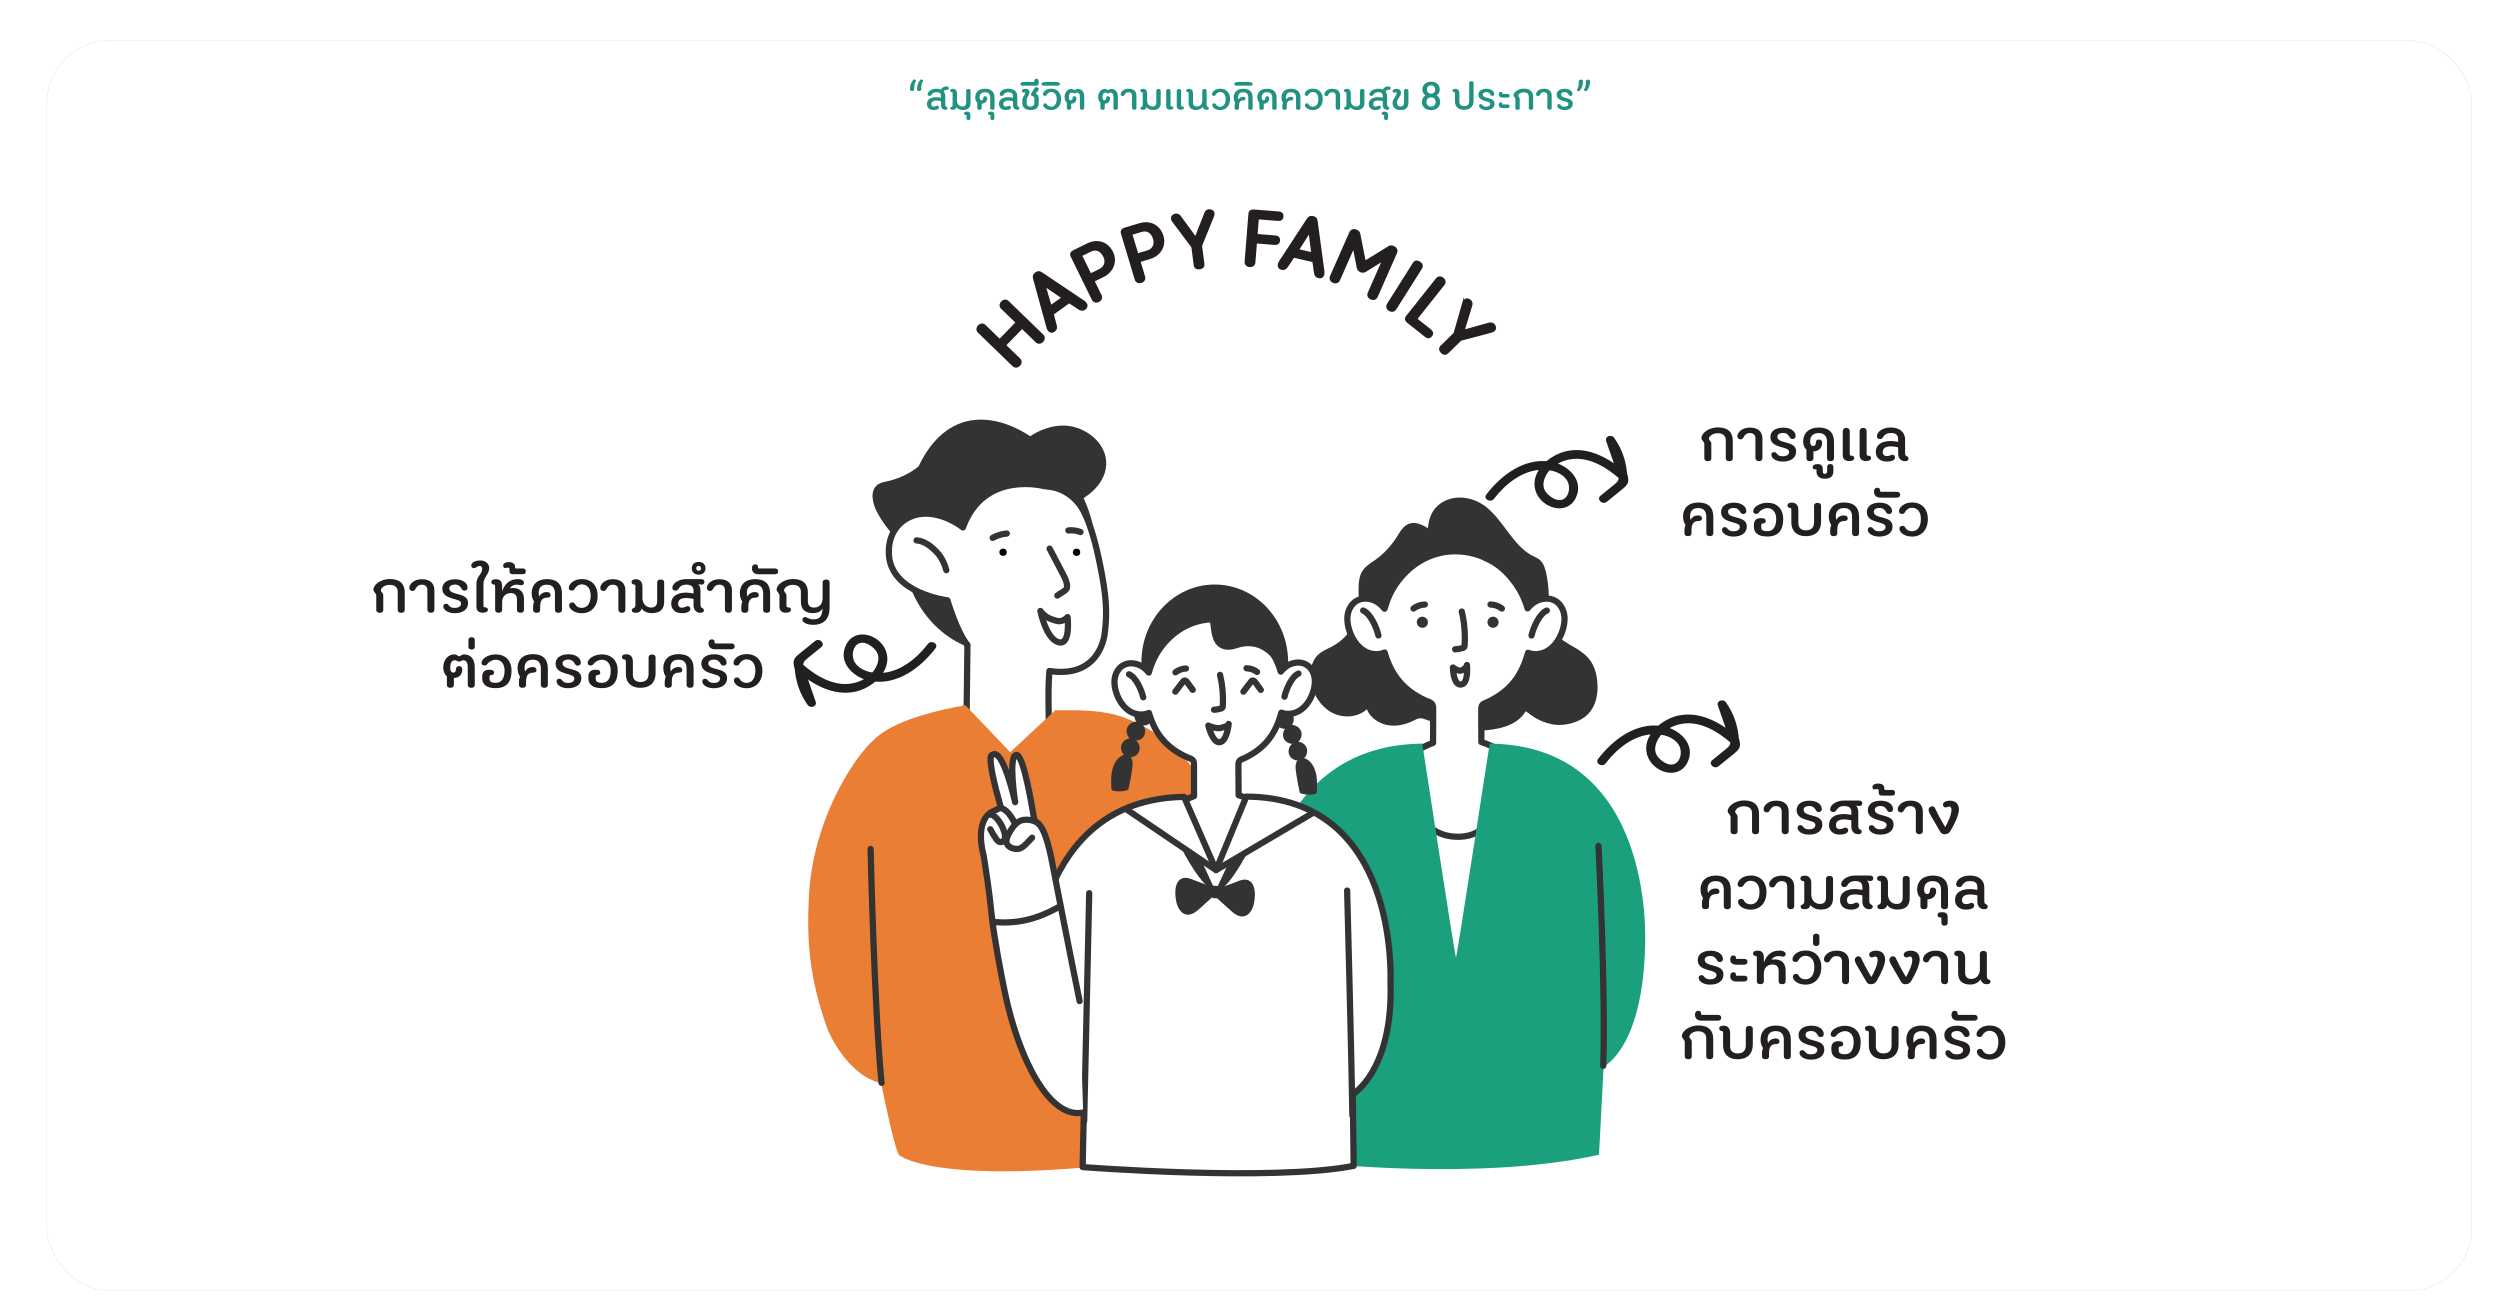 <?xml version="1.0" encoding="UTF-8"?>
<svg id="Layer_1" data-name="Layer 1" xmlns="http://www.w3.org/2000/svg" xmlns:xlink="http://www.w3.org/1999/xlink" viewBox="0 0 1600 840">
  <defs>
    <style>
      .cls-1 {
        fill: #221f1f;
      }

      .cls-2 {
        fill: none;
      }

      .cls-2, .cls-3 {
        stroke: #333;
        stroke-linecap: round;
        stroke-linejoin: round;
        stroke-width: 4px;
      }

      .cls-4 {
        fill: #333;
      }

      .cls-5, .cls-6 {
        fill: #231f20;
      }

      .cls-7 {
        filter: url(#drop-shadow-1);
        stroke: #e0e0e1;
        stroke-width: .28px;
      }

      .cls-7, .cls-6 {
        stroke-miterlimit: 10;
      }

      .cls-7, .cls-3 {
        fill: #fff;
      }

      .cls-6 {
        stroke: #231f20;
        stroke-width: 1.2px;
      }

      .cls-8 {
        fill: #1aa07d;
      }

      .cls-9 {
        fill: #010101;
      }

      .cls-10 {
        fill: #219282;
      }

      .cls-11 {
        fill: #ea7e34;
      }
    </style>
    <filter id="drop-shadow-1" x="11.96" y="7.86" width="1588.08" height="836.16" filterUnits="userSpaceOnUse">
      <feOffset dx="5.95" dy="5.95"/>
      <feGaussianBlur result="blur" stdDeviation="5.95"/>
      <feFlood flood-color="#010101" flood-opacity=".3"/>
      <feComposite in2="blur" operator="in"/>
      <feComposite in="SourceGraphic"/>
    </filter>
  </defs>
  <rect class="cls-7" x="24" y="20" width="1552" height="800" rx="40" ry="40"/>
  <g>
    <path class="cls-1" d="M593.89,412.08c-7.28,9.5-18.11,18.31-30.6,18.67-5.76.17-12.71-1.54-16.09-6.66s-.54-14.8,6.93-12.39c2.61.84,5.81,3.37,7.15,5.84,1.88,3.46.55,7.61-1.4,10.71-2.81,4.47-7.74,7.45-12.78,8.74-12.56,3.21-24.69-4.17-33.78-12.13-1.7-1.49-4.91-.6-4.77,1.98.47,8.86,3.23,17.11,8.37,24.36,1.7,2.4,6.22,1.06,5.11-2.15-2.35-6.76-4.69-13.53-7.04-20.29-1.43-4.13-1.33-4.9,2.07-7.65,2.85-2.31,5.71-4.63,8.56-6.94s-1.18-6.2-3.95-3.95c-3.33,2.7-6.69,5.36-9.99,8.09-2.3,1.91-4.08,3.42-3.77,6.62.37,3.86,2.66,8.12,3.93,11.77,1.6,4.61,3.2,9.22,4.8,13.84l5.11-2.15c-4.58-6.46-7.19-13.62-7.61-21.54l-4.77,1.98c10.32,9.04,23.66,16.86,37.89,13.88,10.7-2.24,23.72-12.96,20.02-25.29-3.31-11.03-19.84-16.55-25.74-4.81s5.52,21.84,16.37,23.41c16.61,2.41,31.24-8.61,40.8-21.09,2.19-2.85-2.67-5.64-4.83-2.82h0Z"/>
    <path class="cls-1" d="M956.09,319.31c7.28-9.5,18.11-18.31,30.6-18.67,5.76-.17,12.71,1.54,16.09,6.66s.54,14.8-6.93,12.39c-2.61-.84-5.81-3.37-7.15-5.84-1.88-3.46-.55-7.61,1.4-10.71,2.81-4.47,7.74-7.45,12.78-8.74,12.56-3.21,24.69,4.17,33.78,12.13,1.7,1.49,4.91.6,4.77-1.98-.47-8.86-3.23-17.11-8.37-24.36-1.7-2.4-6.22-1.06-5.11,2.15,2.35,6.76,4.69,13.53,7.04,20.29,1.43,4.13,1.33,4.9-2.07,7.65-2.85,2.31-5.71,4.63-8.56,6.94s1.18,6.2,3.95,3.95c3.33-2.7,6.69-5.36,9.99-8.09,2.3-1.91,4.08-3.42,3.77-6.62-.37-3.86-2.66-8.12-3.93-11.77-1.6-4.61-3.2-9.22-4.8-13.84l-5.11,2.15c4.58,6.46,7.19,13.62,7.61,21.54l4.77-1.98c-10.32-9.04-23.66-16.86-37.89-13.88-10.7,2.24-23.72,12.96-20.02,25.29,3.31,11.03,19.84,16.55,25.74,4.81,5.88-11.69-5.52-21.84-16.37-23.41-16.61-2.41-31.24,8.61-40.8,21.09-2.19,2.85,2.67,5.64,4.83,2.82h0Z"/>
    <path class="cls-1" d="M1027.59,488.57c7.28-9.5,18.11-18.31,30.6-18.67,5.76-.17,12.71,1.54,16.09,6.66s.54,14.8-6.93,12.39c-2.61-.84-5.81-3.37-7.15-5.84-1.88-3.46-.55-7.61,1.4-10.71,2.81-4.47,7.74-7.45,12.78-8.74,12.56-3.21,24.69,4.17,33.78,12.13,1.7,1.49,4.91.6,4.77-1.98-.47-8.86-3.23-17.11-8.37-24.36-1.7-2.4-6.22-1.06-5.11,2.15,2.35,6.76,4.69,13.53,7.04,20.29,1.43,4.13,1.33,4.9-2.07,7.65-2.85,2.31-5.71,4.63-8.56,6.94s1.18,6.2,3.95,3.95c3.33-2.7,6.69-5.36,9.99-8.09,2.3-1.91,4.08-3.42,3.77-6.62-.37-3.86-2.66-8.12-3.93-11.77-1.6-4.61-3.2-9.22-4.8-13.84l-5.11,2.15c4.58,6.46,7.19,13.62,7.61,21.54l4.77-1.98c-10.32-9.04-23.66-16.86-37.89-13.88-10.7,2.24-23.72,12.96-20.02,25.29,3.31,11.03,19.84,16.55,25.74,4.81,5.88-11.69-5.52-21.84-16.37-23.41-16.61-2.41-31.24,8.61-40.8,21.09-2.19,2.85,2.67,5.64,4.83,2.82h0Z"/>
  </g>
  <g>
    <g>
      <path class="cls-4" d="M871.08,378.74c1.48,13.82-6.04,28.19-18.25,34.83-3.08,1.68-6.47,2.94-9.07,5.3-4.91,4.47-5.88,11.98-4.54,18.48,1.6,7.77,6.3,15.1,13.32,18.79,7.03,3.69,16.37,3.14,22.24-2.2,2.19,5.38,7.55,9.09,13.26,10.13s11.67-.34,16.85-2.96c1.14-.58,2.29-1.23,3.55-1.38,1.5-.18,2.98.36,4.4.88,10.82,3.97,22.11,7.47,33.63,7.02,11.52-.45,24.05-2.59,30.03-12.45,4.9,3.67,8.76,6.53,16.39,8.27,7.63,1.74,17.85-.82,23.39-6.35,4.72-4.71,6.36-11.78,6.14-18.44-.25-7.61-2.23-14.57-7.96-19.59-6.93-6.06-15.7-8.11-20.89-15.71-3.32-4.87-3.84-11.61-8.34-15.41-2.22-1.87-5.1-2.72-7.89-3.5-28.65-8-58.09-13.17-87.75-15.41"/>
      <path class="cls-4" d="M918.22,325.71c3.98-4.96,9.85-7.17,15.54-7.28,5.82-.11,11.66,1.81,16.63,5.47,11.53,8.48,17.99,25.56,30.45,31.82,1.7.85,3.5,1.5,4.95,2.88,2.21,2.1,3.23,5.54,3.91,8.86,3.46,16.79.96,35.27-6.75,49.83-7.71,14.56-20.51,24.99-34.52,28.12-11.78,2.64-23.96.28-35.47-3.74-5.87-2.05-11.68-4.55-16.99-8.22-16.66-11.48-27.28-34.8-26.45-58.05.1-2.9.4-5.88,1.56-8.41,1.94-4.22,5.84-6.37,9.28-8.81,5.22-3.7,9.84-8.64,13.54-14.45,1.36-2.14,2.62-4.42,4.32-6.16,4.78-4.86,10.76-2.79,15.56.53.56-4.61,1.66-8.94,4.43-12.38Z"/>
      <g>
        <path class="cls-3" d="M862.49,393.57c.56-3.55,2.45-6.99,5.5-8.89,4.29-2.67,10.13-1.8,14.25,1.13,1.48,1.06,2.76,2.34,3.88,3.76,1.58-5.88,4.13-11.46,7.57-16.33,8.71-12.31,21.65-19.86,35.96-20.4,7.01-.26,14.07,1.07,20.55,3.98l-.02.1c8.33,3.43,14.71,9.25,20.13,16.91,3.28,4.64,5.76,9.92,7.36,15.51,1.07-1.33,2.29-2.53,3.69-3.53,4.12-2.93,9.96-3.8,14.25-1.13,3.05,1.9,4.94,5.34,5.5,8.89.56,3.55-.1,7.2-1.29,10.59-1.79,5.09-4.97,9.9-9.67,12.56-3.66,2.08-8.33,2.58-12.19,1.08,0,.03-.01.06-.02.09-4.16,14.85-11.14,24.16-25.25,31.15-1.53.76-3.51,1-4.28,2.63-.42.88-.42,1.92-.41,2.91.02,2.88.05,10.44.07,20.34,16.96,5.25,29.11,19.35,29.11,35.93,0,16.53-12.08,30.6-28.96,35.89.02,8.62.04,15.14.07,17.77l-31.37-.59c.02-2.62.04-9.12.07-17.71-16.05-5.66-27.37-19.35-27.37-35.35,0-16.05,11.4-29.78,27.53-35.41.03-10.44.05-18.46.08-21.45,0-.99,0-2.02-.41-2.91-.77-1.63-2.73-1.93-4.28-2.63-14.09-6.36-22.2-16.18-26.38-30.86-3.95,1.76-8.88,1.3-12.7-.87-4.7-2.66-7.87-7.47-9.67-12.56-1.19-3.39-1.85-7.04-1.29-10.59Z"/>
        <g>
          <path class="cls-2" d="M904.63,389.46c2.08-1.59,4.67-2.51,7.29-2.57"/>
          <circle class="cls-4" cx="910.32" cy="398.24" r="3.56"/>
        </g>
        <g>
          <path class="cls-2" d="M961.21,389.46c-2.08-1.59-4.67-2.51-7.29-2.57"/>
          <circle class="cls-4" cx="955.53" cy="398.24" r="3.56"/>
        </g>
        <path class="cls-2" d="M935.54,391.38c1.68,7.1,2.29,14.46,1.79,21.75-.02.35-.06.72-.25,1.01-.24.35-.66.5-1.06.62-1.53.46-3.12.73-4.72.8"/>
        <path class="cls-2" d="M929.87,427.19c1.33.95,2.75,1.93,4.37,2.05,1.63.13,4.54-1.99,4.59-3.62,0,0,1.3,12.51-4.09,12.51-4.73,0-4.87-10.94-4.87-10.94Z"/>
        <path class="cls-3" d="M872.42,390.74c4.9,2.16,8.59,10.98,9.78,15.97"/>
        <path class="cls-3" d="M989.95,390.74c-4.9,2.16-8.59,10.98-9.78,15.97"/>
      </g>
      <path class="cls-3" d="M858.47,643.73c-8.56-24.96-20.46-51.75-16.13-77.66,4.34-25.91,26.43-52.79,45.36-72.09,11.85-12.09,9.77,42.91,46.79,41.54,33.34-1.23,26.03-57.13,32.82-52.57,4.67,3.14,8.33,6.61,12.46,10.28,9.2,8.16,13.39,13.54,15.16,25.3,1.96,13.02,1.37,26.23,1.44,39.38.12,22.57,2.19,45.08,4.66,67.53"/>
      <path class="cls-8" d="M1023.36,739.03l2.96-56.4s25.01-11.38,26.54-77.24c.09-3.89,6.27-128.4-99.47-129.48,0,0-20.74,134.84-21.55,137.04-.01-.11-.02-.13-.02,0,0,.02,0,0,0,.01,0,0,0,0,0-.01,0-.12,0-.1-.02,0-.81-2.2-21.55-137.04-21.55-137.04-105.74,1.08-106.2,125.59-106.09,129.48,2.35,83.75,35.61,86.99,35.61,86.99l.09,51.59s106.85,12.37,183.52-4.95Z"/>
      <line class="cls-2" x1="839.75" y1="692.39" x2="844.12" y2="542.4"/>
      <path class="cls-3" d="M1023.03,541.39s4.69,92.96,3.04,140.72"/>
    </g>
    <g>
      <path class="cls-4" d="M595.02,291.67c-6.83,8.13-16.38,13.92-26.74,16.23-2.24.5-4.6.87-6.48,2.2-5.27,3.73-3.54,11.97-.49,17.66,3.9,7.28,9.06,13.89,15.18,19.45,1.96,1.78,4.17,3.53,6.8,3.9,4.96.71,9.1-3.53,12.3-7.38,6.39-7.69,13.06-16.01,14.1-25.95,1.04-9.94-6.46-21.37-16.42-20.43"/>
      <path class="cls-4" d="M680,325.21c13.36-4.43,27.44-13.97,27.98-28.04.55-14.4-14.9-25.67-29.28-24.78-14.38.88-26.79,10.72-35.61,22.12-1.62,2.1-3.24,4.6-2.75,7.21.38,2,1.93,3.55,3.48,4.87,9.84,8.37,23.02,12.69,35.9,11.76"/>
      <path class="cls-4" d="M700.69,348.68c0,38.1-27.54,68.98-61.5,68.98s-61.5-30.89-61.5-68.98,16.13-80.13,50.1-80.13,72.91,42.03,72.91,80.13Z"/>
      <path class="cls-3" d="M671.62,429.42c-1.21,14.96-.11,29.13-.36,44.14l-5.79,5.79s-22.79,25.33-23.88,25.33-23.15-33.28-23.15-33.28l.72-58.61c-6.87-8.32-12.82-28.58-12.82-28.58,0,0-36.37-4.35-37.47-29.67-.72-16.64,10.85-24.6,20.58-25.64,14.42-1.54,26.81,8.64,26.81,8.64,13.39-36.9,52.1-26.41,52.1-26.41l2.21.25c9.86.76,18.67,7.19,23.11,16.03,4.44,8.84,7.6,20.26,10.49,34.73,3.55,17.75,4.7,28.79,2.89,42.9,0,0-2.17,29.46-35.46,24.4Z"/>
      <path class="cls-3" d="M671.74,351.1c2.81,5.37,5.63,10.74,8.44,16.11.93,1.77,1.87,3.56,2.37,5.45,1.43,5.31-.9,4.88-5.87,8.49"/>
      <circle class="cls-9" cx="688.99" cy="353.45" r="2.35"/>
      <circle class="cls-9" cx="641.96" cy="353.45" r="2.35"/>
      <path class="cls-3" d="M644.33,341.47c-3.16.27-6.25,1.22-9.02,2.76"/>
      <path class="cls-3" d="M691.54,340.5c-2.45-.95-5.12-1.29-7.77-1.02"/>
      <path class="cls-3" d="M605.66,364.93c-.73-3.09-2.75-7.82-5.53-10.89-3.5-3.86-8.18-7.82-13.52-8.19"/>
      <path class="cls-3" d="M665.85,391.02c2.83,3.91,6.3,5.22,10.22,6.3,2.92.81,5.65-.65,7.17-2.39,0,0,2.17,18.48-5.87,16.08-8.04-2.39-11.52-20-11.52-20Z"/>
      <path class="cls-11" d="M789.97,549.73c-3.19-15.94-15.94-42.52-15.94-42.52-13.75-23.24-29.05-38.02-54.21-47.83-13.4-5.22-29.61-4.86-44.45-4.83l-28.83,26.88-28.62-30.04c-16.28,2.64-42.48,8.95-55.39,19.22-5.68,4.52-10.41,10.12-14.59,16.05-17.03,24.22-28.55,56.04-30.16,85.61-1.61,29.57,0,53.07,11.75,86.23,0,0,11.69,29.42,34.41,34.74,0,0,9.56,48.09,12.09,46.4,0,0,29.16,23.9,196.45-2.17l-2.14-92.75c26.26,28.81,99.98,28.81,99.98,28.81"/>
      <path class="cls-3" d="M751.7,527.41s13.33,75.85,19.13,119.05"/>
      <path class="cls-3" d="M557.18,543.35s2.37,103.05,7.02,149.67"/>
    </g>
    <g>
      <g>
        <g>
          <path class="cls-4" d="M735.99,452.68c-3.33-1.29-7.68-.24-9.34,2.93-1.47,2.81-.22,6.72,2.61,8.16,2.83,1.44,6.72.14,8.13-2.7,1.4-2.85.06-6.72-2.8-8.09"/>
          <path class="cls-4" d="M730.97,462.3c-3.33-1.29-7.68-.24-9.34,2.93-1.47,2.81-.22,6.72,2.61,8.16,2.83,1.44,6.72.14,8.13-2.7s.06-6.72-2.8-8.09"/>
          <path class="cls-4" d="M727.42,472.96c-3.33-1.29-7.68-.24-9.34,2.93-1.47,2.81-.22,6.72,2.61,8.16,2.83,1.44,6.72.14,8.13-2.7,1.4-2.85.06-6.72-2.8-8.09"/>
          <path class="cls-4" d="M724.75,491.07c-.6,4.52-1.41,9.05-2.44,13.55-.06.26-.13.54-.3.75-.19.24-.47.33-.73.41-2.9.84-5.86.95-8.6.33-.39-.09-.8-.2-1.06-.52-.33-.4-.37-1.04-.39-1.63-.17-4.51-.32-9.23,1.38-13.67,3.64-9.54,13.59-10.24,12.13.78Z"/>
        </g>
        <g>
          <path class="cls-4" d="M818.06,454.77c3.33-1.29,7.68-.24,9.34,2.93,1.47,2.81.22,6.72-2.61,8.16-2.83,1.44-6.72.14-8.13-2.7-1.4-2.85-.06-6.72,2.8-8.09"/>
          <path class="cls-4" d="M823.07,464.39c3.33-1.29,7.68-.24,9.34,2.93,1.47,2.81.22,6.72-2.61,8.16-2.83,1.44-6.72.14-8.13-2.7-1.4-2.85-.06-6.72,2.8-8.09"/>
          <path class="cls-4" d="M826.63,475.05c3.33-1.29,7.68-.24,9.34,2.93,1.47,2.81.22,6.72-2.61,8.16-2.83,1.44-6.72.14-8.13-2.7-1.4-2.85-.06-6.72,2.8-8.09"/>
          <path class="cls-4" d="M829.3,493.16c.6,4.52,1.41,9.05,2.44,13.55.06.26.13.54.3.75.19.24.47.33.73.41,2.9.84,5.86.95,8.6.33.39-.09.8-.2,1.06-.52.33-.4.37-1.04.39-1.63.17-4.51.32-9.23-1.38-13.67-3.64-9.54-13.59-10.24-12.13.78Z"/>
        </g>
        <g>
          <g>
            <g>
              <ellipse class="cls-4" cx="777.42" cy="423.73" rx="46.93" ry="49.57" transform="translate(-1.88 3.47) rotate(-.26)"/>
              <g>
                <path class="cls-3" d="M713.43,434.22c.5-3.28,2.24-6.46,5.04-8.22,3.94-2.48,9.34-1.71,13.15.98,1.37.97,2.56,2.14,3.6,3.45,1.44-5.43,3.76-10.59,6.92-15.09,7.99-11.4,19.9-18.42,33.09-18.98,6.47-.27,12.99.93,18.98,3.59l-.02.09c7.7,3.13,13.61,8.47,18.65,15.52,3.05,4.27,5.36,9.13,6.85,14.28.99-1.23,2.1-2.35,3.39-3.27,3.79-2.72,9.18-3.55,13.14-1.1,2.82,1.74,4.58,4.91,5.11,8.18.53,3.27-.06,6.65-1.15,9.78-1.63,4.71-4.55,9.15-8.87,11.63-3.37,1.93-7.67,2.41-11.24,1.04,0,.03-.01.05-.02.08-3.77,13.72-10.18,22.34-23.17,28.85-1.41.7-3.23.94-3.94,2.45-.38.81-.38,1.77-.37,2.68.03,2.66.09,9.63.15,18.76,15.67,4.78,26.94,17.74,27.01,33.04.07,15.25-11.02,28.28-26.57,33.23.06,7.96.1,13.97.13,16.39l-28.95-.41c0-2.42,0-8.41-.01-16.34-14.83-5.15-25.34-17.74-25.4-32.51-.07-14.81,10.39-27.53,25.25-32.78-.02-9.63-.03-17.03-.02-19.79,0-.91,0-1.87-.39-2.68-.72-1.5-2.53-1.77-3.96-2.41-13.02-5.81-20.55-14.83-24.47-28.37-3.64,1.64-8.18,1.23-11.72-.75-4.34-2.44-7.29-6.86-8.97-11.55-1.12-3.12-1.74-6.49-1.24-9.77Z"/>
                <path class="cls-2" d="M752.3,430.26c1.91-1.48,4.3-2.33,6.72-2.41"/>
                <path class="cls-2" d="M804.51,430.03c-1.93-1.46-4.32-2.29-6.74-2.35"/>
                <path class="cls-2" d="M780.83,431.91c1.58,6.54,2.17,13.33,1.74,20.06-.02.32-.05.67-.23.93-.22.32-.61.47-.98.58-1.41.43-2.88.68-4.35.76"/>
                <path class="cls-2" d="M773.34,464.36c1.23.87,5.89,2.01,7.34,1.63,2.66-.68,5.62-1.19,5.66-2.69,0,0-1.09,11.72-6.07,11.74-4.37.02-6.94-10.68-6.94-10.68Z"/>
                <path class="cls-3" d="M722.58,431.57c4.53,1.97,7.97,10.09,9.09,14.7"/>
                <path class="cls-3" d="M831.03,431.09c-4.51,2.01-7.88,10.16-8.96,14.78"/>
              </g>
            </g>
            <path class="cls-3" d="M797.64,509.83c97.58.56,92.21,115.48,92.31,119.07,1.63,56.5-24.17,71.38-24.17,71.38l.56,45.88c-51.96,10.18-173.45.77-173.45.77l.79-36.88s-30.7-2.85-33.21-80.12c-.12-3.59-.2-118.48,97.36-119.91l20.44,46.83,19.37-47.01Z"/>
            <path class="cls-3" d="M862.17,569.96s2.66,99.77,3.37,144"/>
            <line class="cls-2" x1="693.87" y1="717.33" x2="697.09" y2="571.62"/>
            <path class="cls-4" d="M791.8,414.81c-7.49,2.53-13.56.45-15.77-7.14-1.46-5-1.05-9.78-2.89-14.72-1.2-3.2-3.64-3.71-1.48-6.93,5.02-7.47,20.94.68,25.7,4.01,13.15,9.19,17.94,22.85,21.53,38.48,0,0-8.26-20.07-27.09-13.71Z"/>
          </g>
          <path class="cls-2" d="M752.22,442.64c1.56-2.05,3.12-4.09,4.68-6.14.34-.45.76-.94,1.32-.97.64-.03,1.14.54,1.52,1.06,1.2,1.64,2.4,3.28,3.6,4.91"/>
          <path class="cls-2" d="M795.79,442.64c1.56-2.05,3.12-4.09,4.68-6.14.34-.45.76-.94,1.32-.97.64-.03,1.14.54,1.52,1.06,1.2,1.64,2.4,3.28,3.6,4.91"/>
        </g>
        <polyline class="cls-2" points="721.33 518.25 778.27 556.84 839.79 520.54"/>
        <g>
          <g>
            <path class="cls-4" d="M756.1,542.71c.38,1.15,13.38,26.37,21.78,27.51l-8.79-19.11-12.99-8.41Z"/>
            <path class="cls-4" d="M764.54,563.43c-2.65-1.16-5.7-2.33-8.32-1.13-2.9,1.34-3.9,4.97-4,8.17-.07,2.3.15,4.61.66,6.85.8,3.56,2.87,7.41,6.47,8.01,3.28.54,6.25-1.85,8.71-4.08,2.77-2.5,5.53-5.01,8.3-7.51.76-.69,1.56-1.43,1.86-2.41,1.02-3.33-11.19-6.79-13.67-7.89Z"/>
          </g>
          <g>
            <path class="cls-4" d="M799.21,543.85c-.38,1.15-13.38,26.37-21.78,27.51l8.79-19.11,12.99-8.41Z"/>
            <path class="cls-4" d="M790.78,564.58c2.65-1.16,5.7-2.33,8.32-1.13,2.9,1.34,3.9,4.97,4,8.17.07,2.3-.15,4.61-.66,6.85-.8,3.56-2.87,7.41-6.47,8.01-3.28.54-6.25-1.85-8.71-4.08-2.77-2.5-5.53-5.01-8.3-7.51-.76-.69-1.56-1.43-1.86-2.41-1.02-3.33,11.19-6.79,13.67-7.89Z"/>
          </g>
          <polygon class="cls-4" points="775.98 574.81 774.83 566.78 781.71 567.16 778.97 574.88 775.98 574.81"/>
        </g>
      </g>
      <g>
        <g>
          <path class="cls-3" d="M693.23,712.01c-21.24,4.55-40.97-33.38-50.07-76.63-2.62-12.46-6.99-35.9-8.35-48.56-2.28-21.24-3.03-24.28-5.25-39.26,0,0-6.99-23.08,6.78-28.7l4.25-1.93s10.22,35.82,0,0c-10.22-35.82-5.56-33.7-5.56-33.7,6.71-5.6,14.66,30.13,14.66,30.13,0,0-4.44-28.68.5-30.17,4.95-1.5,10.67,35.8,11.62,40.73.95,4.93,6.1-2.4,12.22,31.4,0,0,11.77,60.47,16.92,85.37"/>
          <path class="cls-3" d="M640.88,529.85c1.33,2.77,2.87,5.46,4.59,8.02.7,1.04,1.57,2.14,2.83,2.34,1.28.2,2.54-.67,3.12-1.78.58-1.12.61-2.42.51-3.67-.53-6.79-8.29-20.05-13.06-17.08"/>
          <path class="cls-3" d="M633.8,530.72c1.13,2.2,2.43,4.34,3.89,6.37.59.82,1.33,1.7,2.4,1.86,1.08.16,2.14-.53,2.63-1.41.49-.88.51-1.92.43-2.91-.45-5.39-6.7-15.32-10.72-12.97"/>
          <path class="cls-3" d="M664.69,527.34c-2.27-2.75-9.09-3.53-12.21-1.79-3.12,1.74-5.18,4.87-6.86,8.01-1.11,2.06-2.12,4.56-1.08,6.66,1.31,2.66,6.17,3.97,8.79,2.56,2.61-1.41,5.13-4.54,7.21-6.66"/>
        </g>
        <path class="cls-2" d="M636.34,590.12c13.44,1.09,26.52-1.09,42.15-10.17"/>
      </g>
    </g>
  </g>
  <g>
    <path class="cls-6" d="M654.12,209.76l-10.85,11.2,9.18,8.9c1.1,1.06,1.09,2.61-.12,3.86s-2.75,1.3-3.85.24l-22.17-21.48c-1.1-1.06-1.09-2.61.12-3.86s2.75-1.3,3.85-.24l9.51,9.22,10.85-11.2-9.51-9.22c-1.1-1.06-1.09-2.61.12-3.86s2.75-1.3,3.85-.24l22.17,21.48c1.1,1.06,1.09,2.61-.12,3.86s-2.75,1.3-3.85.24l-9.18-8.9Z"/>
    <path class="cls-6" d="M684.26,193.43l-10.46,7.53,1.98,7.55c.29,1.11.13,2.36-1.07,3.22-1.57,1.13-2.87.55-3.61-.48-.3-.41-.57-.97-.73-1.54l-8.66-31.56c-.34-1.26-.13-2.36,1.24-3.34,1.32-.95,2.43-.81,3.52-.08l27.18,18.23c.49.34.93.77,1.23,1.19.74,1.03.88,2.44-.69,3.57-1.2.86-2.44.62-3.39,0l-6.53-4.28ZM672.42,195.99l7.57-5.45-11.34-7.72,3.77,13.17Z"/>
    <path class="cls-6" d="M696.06,156.32c6.54-3.21,12.79-.88,15.79,5.25,2.71,5.54.47,12.08-5.79,15.15l-6.18,3.03,4.59,9.38c.67,1.37.14,2.83-1.42,3.59-1.56.76-3.03.29-3.71-1.08l-13.52-27.58c-.76-1.56-.16-2.64,1.39-3.41l8.83-4.33ZM698.04,160.46l-6.13,3,5.96,12.17,6.13-3c3.2-1.57,4.37-5.09,2.69-8.52-1.93-3.93-5.22-5.33-8.65-3.65Z"/>
    <path class="cls-6" d="M729.35,143.44c6.98-2.09,12.76,1.22,14.72,7.76,1.77,5.9-1.51,12-8.19,14l-6.59,1.98,3,10c.44,1.46-.33,2.81-1.99,3.31s-3.04-.2-3.48-1.67l-8.83-29.42c-.5-1.66.27-2.64,1.93-3.13l9.42-2.83ZM730.62,147.84l-6.54,1.96,3.9,12.98,6.54-1.96c3.42-1.03,5.14-4.31,4.04-7.97-1.26-4.2-4.28-6.11-7.94-5.01Z"/>
    <path class="cls-6" d="M751,142.01c-.54-.6-.89-1.32-.98-2.03-.18-1.36.96-2.54,2.47-2.73,1.26-.16,2.18.59,2.81,1.43l9.87,13.52,6.1-15.58c.38-1.03,1.08-1.94,2.35-2.1,1.47-.19,2.9.6,3.08,1.96.09.71-.16,1.51-.43,2.21l-7.56,18.6,1.52,11.72c.2,1.52-.8,2.57-2.51,2.79s-2.95-.54-3.14-2.06l-1.52-11.72-12.04-16.01Z"/>
    <path class="cls-6" d="M802.84,167.97c-.12,1.52-1.32,2.5-3.05,2.36-1.73-.14-2.76-1.29-2.64-2.82l2.43-30.62c.14-1.73,1.21-2.36,2.94-2.22l15.79,1.25c1.68.13,2.64.92,2.5,2.65-.14,1.73-1.21,2.36-2.88,2.22l-12.85-1.02-.84,10.56,11.88.94c1.68.13,2.64.92,2.5,2.65-.14,1.73-1.21,2.36-2.88,2.22l-11.88-.94-1.01,12.75Z"/>
    <path class="cls-6" d="M840.47,167.17l-12.57-2.85-4.34,6.49c-.63.95-1.68,1.66-3.12,1.33-1.89-.43-2.31-1.78-2.03-3.02.11-.5.35-1.07.67-1.57l17.9-27.39c.72-1.09,1.68-1.66,3.32-1.29,1.59.36,2.22,1.28,2.39,2.58l4.36,32.43c.08.59.04,1.21-.07,1.71-.28,1.24-1.25,2.28-3.13,1.85-1.44-.33-2.08-1.41-2.24-2.54l-1.12-7.72ZM830.71,160l9.09,2.06-1.73-13.61-7.37,11.55Z"/>
    <path class="cls-6" d="M888.86,158.09c.91-.55,1.68-.65,3.03-.06,1.45.64,2.38,2.05,1.64,3.73l-12.39,28.11c-.62,1.4-2.07,1.92-3.66,1.23-1.58-.7-2.18-2.13-1.56-3.53l9.35-21.21c-3.68,2.16-7.74,4.94-11.43,7.1-1.02.55-1.86.68-2.98.19-1.17-.51-1.63-1.22-1.94-2.3l-2.58-13.33-9.35,21.21c-.62,1.4-2.07,1.92-3.66,1.23-1.58-.7-2.18-2.13-1.56-3.53l12.39-28.11c.74-1.68,2.42-1.94,3.86-1.3,1.35.6,1.79,1.24,2,2.28l3.48,17.74,15.35-9.43Z"/>
    <path class="cls-6" d="M904.77,168.49c.82-1.29,2.21-1.5,3.68-.57,1.51.95,1.97,2.33,1.15,3.62l-16.56,26.24c-.82,1.29-2.33,1.6-3.84.65-1.46-.92-1.8-2.4-.98-3.69l16.56-26.24Z"/>
    <path class="cls-6" d="M919.52,178.46c.95-1.2,2.49-1.34,3.85-.26,1.36,1.08,1.57,2.61.62,3.81l-17.58,22.15,8.94,7.1c1.36,1.08,1.71,2.27.63,3.62-1.08,1.36-2.32,1.28-3.68.21l-11.29-8.96c-1.32-1.04-1.67-2.24-.59-3.59l19.1-24.06Z"/>
    <path class="cls-6" d="M936.38,194.19c.15-.79.52-1.51,1.03-2.01.98-.96,2.6-.76,3.67.33.89.91.84,2.1.54,3.1l-4.86,16.01,16.12-4.5c1.05-.31,2.2-.3,3.09.61,1.03,1.06,1.27,2.68.28,3.64-.51.5-1.31.78-2.03.99l-19.4,5.15-8.45,8.26c-1.09,1.07-2.53.91-3.74-.33s-1.34-2.68-.25-3.75l8.45-8.26,5.55-19.25Z"/>
  </g>
  <g>
    <path class="cls-10" d="M583.71,58.29c-.81,0-1.33-.44-1.33-1.3.03-2.5.81-4.37,1.98-5.75.26-.31.52-.42.78-.42.55,0,1.09.44,1.09.88,0,.21-.08.39-.18.55-.91,1.43-.96,2.42-.96,4.73,0,.86-.55,1.3-1.38,1.3ZM588.23,58.29c-.81,0-1.33-.44-1.33-1.3.03-2.5.81-4.37,1.98-5.75.26-.31.52-.42.78-.42.54,0,1.09.44,1.09.88,0,.21-.08.39-.18.55-.91,1.43-.96,2.42-.96,4.73,0,.86-.55,1.3-1.38,1.3Z"/>
    <path class="cls-10" d="M599.91,67.62c.65,0,1.04.52,1.04,1.07,0,.81-.91,1.74-3.43,1.74-2.71,0-4.26-1.61-4.26-3.82,0-3.04,2.47-4.42,6.06-4.42.94,0,2.89.34,2.89.34v-1.04c0-1.64-.81-2.5-2.94-2.5-1.48,0-2.47.6-3.15,1.77-.23.39-.65.65-1.17.65-.75,0-1.25-.49-1.25-1.14,0-1.64,2.31-3.48,5.56-3.48,1.33,0,2.29.23,2.94.62.75-1.43,1.79-2.08,3.54-2.08,1.09,0,1.53.44,1.53,1.2,0,.62-.42.96-1.12.96-1.07,0-1.56.03-2.16,1.09.62.81.99,1.82.99,2.91v5.51c0,1.77,1.38,1.12,1.38,2.21,0,.78-.6,1.07-1.43,1.07-1.72,0-2.73-1.33-2.73-3.04v-2.5c.1,0-1.46-.39-2.94-.39-2.26,0-3.22.86-3.22,2.26,0,1.01.47,1.61,1.48,1.61,1.3,0,1.53-.6,2.39-.6Z"/>
    <path class="cls-10" d="M621.18,65.86c0,2.65-1.35,4.55-4.84,4.55-1.98,0-3.43-.7-4.19-1.85-.31,1.25-1.2,1.72-2.44,1.72-.83,0-1.51-.29-1.51-1.07,0-.54.36-.7.73-.83.34-.13.73-.31.73-1.38v-7.25c0-.57-.1-.75-.34-.75-.73,0-1.22-.44-1.22-.96,0-.6.31-1.2,1.87-1.2s2.5,1.17,2.5,2.89v4.6c0,2.24,1.38,3.85,3.48,3.85,1.61,0,2.42-.94,2.42-2.5v-7.57c0-.75.49-1.17,1.4-1.17s1.4.42,1.4,1.17v7.75Z"/>
    <path class="cls-10" d="M618.52,73.76c0-.16-.1-.21-.49-.21-.73,0-1.04-.36-1.04-.94,0-.78.52-1.17,1.74-1.17,1.46,0,2.31.42,2.31,2.18v2.05c0,.75-.42,1.17-1.27,1.17s-1.25-.42-1.25-1.17v-1.92Z"/>
    <path class="cls-10" d="M628.27,69.11c0,.75-.52,1.17-1.4,1.17-.94,0-1.4-.42-1.4-1.17v-3.43c-.7-.57-1.33-1.74-1.33-3.3,0-3.25,2.24-5.59,6.27-5.59s6.11,2.03,6.11,5.8v6.53c0,.75-.49,1.17-1.4,1.17s-1.4-.42-1.4-1.17v-6.53c0-2.6-1.38-3.56-3.33-3.56-2.16,0-3.43,1.09-3.43,3.35,0,1.46.65,1.82,1.25,1.82s1.07-.49,1.07-1.43c0-.83.49-1.17,1.2-1.17.75,0,1.3.39,1.3,1.4,0,1.85-1.3,3.3-3.48,3.35v2.76Z"/>
    <path class="cls-10" d="M633.86,73.76c0-.16-.1-.21-.49-.21-.73,0-1.04-.36-1.04-.94,0-.78.52-1.17,1.74-1.17,1.46,0,2.31.42,2.31,2.18v2.05c0,.75-.42,1.17-1.27,1.17s-1.25-.42-1.25-1.17v-1.92Z"/>
    <path class="cls-10" d="M645.98,67.7c.65,0,1.04.52,1.04,1.07,0,.81-.78,1.66-3.3,1.66-2.71,0-4.39-1.61-4.39-3.82,0-3.04,2.47-4.42,6.06-4.42.94,0,2.89.34,2.89.34v-1.04c0-1.64-.81-2.5-2.94-2.5-1.51,0-2.47.55-3.17,1.79-.23.39-.62.62-1.14.62-.75,0-1.25-.47-1.25-1.12,0-1.64,2-3.51,5.56-3.51s5.72,1.9,5.72,4.71v5.51c0,.96.34,1.12.68,1.27s.7.34.7.94c0,.78-.6,1.07-1.43,1.07-1.71,0-2.73-1.33-2.73-3.04v-2.5c.1,0-1.46-.39-2.94-.39-2.26,0-3.22.86-3.22,2.26,0,1.01.6,1.61,1.61,1.61,1.43,0,1.56-.52,2.26-.52Z"/>
    <path class="cls-10" d="M654.25,64.19c0-2.31,1.87-3.09,1.87-4.81,0-.21-.21-.31-.36-.31-.23,0-.6.13-.88.13-.47,0-.91-.36-.91-.96,0-.75.88-1.4,2.29-1.4,1.64,0,2.63.81,2.63,2.16,0,1.87-1.82,3.07-1.82,5.2v1.59c.03,1.72.73,2.42,2.39,2.42,1.82,0,2.55-.94,2.55-2.65v-1.66c0-1.48-.34-2.21-1.25-2.42-.55-.13-.99-.39-.99-1.04,0-.23.18-.57.39-.88l1.9-3.04c.34-.55.57-.7,1.33-.7.83,0,1.43.57,1.43,1.27,0,.6-.81,1.59-2,2.78,1.43.54,2,1.66,2,3.79v1.9c0,2.89-1.25,4.86-5.33,4.86-3.48,0-5.23-1.74-5.23-4.6v-1.61Z"/>
    <path class="cls-10" d="M661.97,52.49v-.7c0-.83.47-1.4,1.38-1.4.99,0,1.43.78,1.43,2.24,0,1.87-.34,2.21-1.77,2.21h-8.71c-.68,0-1.22-.34-1.22-1.04,0-1.4,1.87-1.4,6.11-1.4,1.01,0,2.39.1,2.78.1Z"/>
    <path class="cls-10" d="M676.29,63.36c0-3.04-1.53-4.47-3.56-4.47-1.2,0-2.26.7-2.83,1.79-.23.47-.57.68-1.12.68-.75,0-1.25-.36-1.25-1.04,0-1.66,2.11-3.56,5.23-3.56,4.24,0,6.34,2.99,6.34,6.6,0,4.34-2.55,7.07-6.34,7.07-3.12,0-5.07-1.74-5.07-3.17,0-.68.49-1.14,1.25-1.14.55,0,.88.23,1.12.7.55,1.01,1.46,1.48,2.7,1.48,1.74,0,3.54-1.27,3.54-4.94Z"/>
    <path class="cls-10" d="M667.82,54.83c-.68,0-1.22-.34-1.22-1.04,0-1.4,1.87-1.4,6.11-1.4s5.62.21,5.62,1.4c0,.7-.55,1.04-1.22,1.04h-9.28Z"/>
    <path class="cls-10" d="M693.92,69.11c0,.75-.49,1.17-1.4,1.17s-1.4-.42-1.4-1.17v-7.05c0-1.77-.6-2.83-1.85-2.83-.57,0-.99.57-1.61.57s-1.07-.57-1.66-.57c-1.25,0-1.9.96-1.9,3.02,0,1.53.65,1.95,1.25,1.95s1.07-.49,1.07-1.43c0-.83.49-1.17,1.2-1.17.75,0,1.3.39,1.3,1.4,0,1.85-1.17,3.3-3.35,3.35v2.76c0,.75-.52,1.17-1.4,1.17-.94,0-1.4-.42-1.4-1.17v-3.43c-.7-.57-1.46-1.87-1.46-3.43,0-3.07,1.82-5.36,4.47-5.36.91,0,1.43.75,1.92.75.57,0,.99-.75,1.9-.75,2.68,0,4.34,1.82,4.34,5.17v7.05Z"/>
    <path class="cls-10" d="M715.42,69.11c0,.75-.49,1.17-1.4,1.17s-1.4-.42-1.4-1.17v-7.05c0-1.77-.6-2.83-1.85-2.83-.57,0-.99.57-1.61.57s-1.07-.57-1.66-.57c-1.25,0-1.9.96-1.9,3.02,0,1.53.65,1.95,1.25,1.95s1.07-.49,1.07-1.43c0-.83.49-1.17,1.2-1.17.75,0,1.3.39,1.3,1.4,0,1.85-1.17,3.3-3.35,3.35v2.76c0,.75-.52,1.17-1.4,1.17-.94,0-1.4-.42-1.4-1.17v-3.43c-.7-.57-1.46-1.87-1.46-3.43,0-3.07,1.82-5.36,4.47-5.36.91,0,1.43.75,1.92.75.57,0,.99-.75,1.9-.75,2.68,0,4.34,1.82,4.34,5.17v7.05Z"/>
    <path class="cls-10" d="M724.5,61.25c0-1.43-.7-2.24-2.21-2.24-1.4,0-1.98.65-2.57,1.71-.26.42-.57.81-1.14.81-.75,0-1.33-.57-1.33-1.25,0-1.4,1.72-3.48,5.04-3.48,3.02,0,5.02,1.43,5.02,4.45v7.72c0,.75-.47,1.3-1.38,1.3s-1.43-.55-1.43-1.3v-7.72Z"/>
    <path class="cls-10" d="M742.85,65.86c0,2.65-1.35,4.55-4.84,4.55-1.98,0-3.43-.7-4.19-1.85-.31,1.25-1.2,1.72-2.44,1.72-.83,0-1.51-.29-1.51-1.07,0-.54.36-.7.73-.83.34-.13.73-.31.73-1.38v-7.25c0-.57-.1-.75-.34-.75-.73,0-1.22-.44-1.22-.96,0-.6.31-1.2,1.87-1.2s2.5,1.17,2.5,2.89v4.6c0,2.24,1.38,3.85,3.48,3.85,1.61,0,2.42-.94,2.42-2.5v-7.57c0-.75.49-1.17,1.4-1.17s1.4.42,1.4,1.17v7.75Z"/>
    <path class="cls-10" d="M746.36,58.24c0-.75.49-1.3,1.4-1.3s1.4.54,1.4,1.3v9.08c0,.57.18.75.57.75.91,0,1.22.44,1.22.96,0,.6-.57,1.2-2.13,1.2-1.46,0-2.47-.81-2.47-2.37v-9.62ZM753.12,58.24c0-.75.49-1.3,1.4-1.3s1.4.54,1.4,1.3v9.08c0,.57.18.75.57.75.91,0,1.22.44,1.22.96,0,.6-.57,1.2-2.13,1.2-1.46,0-2.47-.81-2.47-2.37v-9.62Z"/>
    <path class="cls-10" d="M769.76,68.3c-.75,1.17-2.21,2.11-4.19,2.11-3.48,0-4.84-1.9-4.84-4.55v-6.11c0-.57-.1-.75-.34-.75-.73,0-1.22-.44-1.22-.96,0-.6.31-1.2,1.87-1.2s2.5,1.17,2.5,2.89v5.96c0,1.56.81,2.5,2.42,2.5,2.11,0,3.48-1.61,3.48-3.85v-6.21c0-.75.49-1.17,1.4-1.17s1.4.42,1.4,1.17v8.89c0,1.09.36,1.25.73,1.38.36.13.73.29.73.83,0,.78-.68,1.07-1.51,1.07-1.25,0-2.13-.68-2.44-1.98Z"/>
    <path class="cls-10" d="M784.43,63.36c0-3.04-1.53-4.47-3.56-4.47-1.2,0-2.26.7-2.83,1.79-.23.47-.57.68-1.12.68-.75,0-1.25-.36-1.25-1.04,0-1.66,2.11-3.56,5.23-3.56,4.24,0,6.34,2.99,6.34,6.6,0,4.34-2.55,7.07-6.34,7.07-3.12,0-5.07-1.74-5.07-3.17,0-.68.49-1.14,1.25-1.14.55,0,.88.23,1.12.7.55,1.01,1.46,1.48,2.7,1.48,1.74,0,3.54-1.27,3.54-4.94Z"/>
    <path class="cls-10" d="M792.57,63.78c.49-1.04,1.56-1.82,3.04-1.82,1.12,0,1.54.6,1.54,1.2s-.37,1.04-1.3,1.04c-2.31,0-2.89,1.48-2.89,3.72v1.2c0,.75-.52,1.17-1.4,1.17-.94,0-1.43-.42-1.43-1.17v-1.17c0-.91.23-1.77.42-2.18-.47-.65-.99-1.69-.99-3.38,0-3.25,2.11-5.59,6.14-5.59s6.01,2.03,6.01,5.8v6.53c0,.75-.49,1.17-1.4,1.17s-1.4-.42-1.4-1.17v-6.53c0-2.6-1.27-3.56-3.22-3.56-2.16,0-3.3,1.09-3.3,3.35,0,.34.13,1.12.21,1.4Z"/>
    <path class="cls-10" d="M791.19,54.83c-.68,0-1.22-.34-1.22-1.04,0-1.4,1.87-1.4,6.11-1.4s5.62.21,5.62,1.4c0,.7-.55,1.04-1.22,1.04h-9.28Z"/>
    <path class="cls-10" d="M808.79,69.11c0,.75-.52,1.17-1.4,1.17-.94,0-1.4-.42-1.4-1.17v-3.43c-.7-.57-1.33-1.74-1.33-3.3,0-3.25,2.24-5.59,6.27-5.59s6.11,2.03,6.11,5.8v6.53c0,.75-.49,1.17-1.4,1.17s-1.4-.42-1.4-1.17v-6.53c0-2.6-1.38-3.56-3.33-3.56-2.16,0-3.43,1.09-3.43,3.35,0,1.46.65,1.82,1.25,1.82s1.07-.49,1.07-1.43c0-.83.49-1.17,1.2-1.17.75,0,1.3.39,1.3,1.4,0,1.85-1.3,3.3-3.48,3.35v2.76Z"/>
    <path class="cls-10" d="M823.14,63.78c.49-1.04,1.56-1.82,3.04-1.82,1.12,0,1.53.6,1.53,1.2s-.36,1.04-1.3,1.04c-2.31,0-2.89,1.48-2.89,3.72v1.2c0,.75-.52,1.17-1.4,1.17-.94,0-1.43-.42-1.43-1.17v-1.17c0-.91.23-1.77.42-2.18-.47-.65-.99-1.69-.99-3.38,0-3.25,2.11-5.59,6.14-5.59s6.01,2.03,6.01,5.8v6.53c0,.75-.49,1.17-1.4,1.17s-1.4-.42-1.4-1.17v-6.53c0-2.6-1.27-3.56-3.22-3.56-2.16,0-3.3,1.09-3.3,3.35,0,.34.13,1.12.21,1.4Z"/>
    <path class="cls-10" d="M843.76,63.36c0-3.04-1.53-4.47-3.56-4.47-1.2,0-2.26.7-2.83,1.79-.23.47-.57.68-1.12.68-.75,0-1.25-.36-1.25-1.04,0-1.66,2.11-3.56,5.23-3.56,4.24,0,6.34,2.99,6.34,6.6,0,4.34-2.55,7.07-6.34,7.07-3.12,0-5.07-1.74-5.07-3.17,0-.68.49-1.14,1.25-1.14.54,0,.88.23,1.12.7.55,1.01,1.46,1.48,2.7,1.48,1.74,0,3.54-1.27,3.54-4.94Z"/>
    <path class="cls-10" d="M854.86,61.25c0-1.43-.7-2.24-2.21-2.24-1.4,0-1.98.65-2.57,1.71-.26.42-.57.81-1.14.81-.75,0-1.33-.57-1.33-1.25,0-1.4,1.72-3.48,5.04-3.48,3.02,0,5.02,1.43,5.02,4.45v7.72c0,.75-.47,1.3-1.38,1.3s-1.43-.55-1.43-1.3v-7.72Z"/>
    <path class="cls-10" d="M873.22,65.86c0,2.65-1.35,4.55-4.84,4.55-1.98,0-3.43-.7-4.19-1.85-.31,1.25-1.2,1.72-2.44,1.72-.83,0-1.51-.29-1.51-1.07,0-.54.36-.7.73-.83.34-.13.73-.31.73-1.38v-7.25c0-.57-.1-.75-.34-.75-.73,0-1.22-.44-1.22-.96,0-.6.31-1.2,1.87-1.2s2.5,1.17,2.5,2.89v4.6c0,2.24,1.38,3.85,3.48,3.85,1.61,0,2.42-.94,2.42-2.5v-7.57c0-.75.49-1.17,1.4-1.17s1.4.42,1.4,1.17v7.75Z"/>
    <path class="cls-10" d="M882.68,67.62c.65,0,1.04.52,1.04,1.07,0,.81-.91,1.74-3.43,1.74-2.71,0-4.26-1.61-4.26-3.82,0-3.04,2.47-4.42,6.06-4.42.94,0,2.89.34,2.89.34v-1.04c0-1.64-.81-2.5-2.94-2.5-1.48,0-2.47.6-3.15,1.77-.23.39-.65.65-1.17.65-.75,0-1.25-.49-1.25-1.14,0-1.64,2.31-3.48,5.56-3.48,1.33,0,2.29.23,2.94.62.75-1.43,1.79-2.08,3.54-2.08,1.09,0,1.53.44,1.53,1.2,0,.62-.42.96-1.12.96-1.07,0-1.56.03-2.16,1.09.62.81.99,1.82.99,2.91v5.51c0,1.77,1.38,1.12,1.38,2.21,0,.78-.6,1.07-1.43,1.07-1.72,0-2.73-1.33-2.73-3.04v-2.5c.1,0-1.46-.39-2.94-.39-2.26,0-3.22.86-3.22,2.26,0,1.01.47,1.61,1.48,1.61,1.3,0,1.53-.6,2.39-.6Z"/>
    <path class="cls-10" d="M885.83,73.76c0-.16-.1-.21-.49-.21-.73,0-1.04-.36-1.04-.94,0-.78.52-1.17,1.74-1.17,1.46,0,2.31.42,2.31,2.18v2.05c0,.75-.42,1.17-1.27,1.17s-1.25-.42-1.25-1.17v-1.92Z"/>
    <path class="cls-10" d="M901.4,65.31c0,3.56-1.51,5.1-5.12,5.1-3.38,0-5.07-1.9-5.07-4.55s2.68-4.24,2.68-6.45c0-.29-.16-.44-.36-.44-.39,0-.7.42-1.17.42-.73,0-1.09-.49-1.09-1.09,0-.75,1.07-1.46,2.44-1.46,1.51,0,2.94.7,2.94,2.47,0,2.44-2.6,3.88-2.6,6.37,0,1.43.73,2.5,2.21,2.5s2.34-.7,2.34-2.86v-7.2c0-.75.49-1.17,1.4-1.17s1.4.42,1.4,1.17v7.2Z"/>
    <path class="cls-10" d="M915.88,70.48c-3.77,0-5.82-2.31-5.82-5.15,0-1.82.7-3.41,2.31-4.24-1.38-.83-2.05-2.29-2.05-3.82,0-2.81,2.05-4.99,5.56-4.99s5.54,2.18,5.54,4.99c0,1.51-.65,2.99-2.03,3.82,1.61.86,2.31,2.42,2.31,4.24,0,2.83-2.05,5.15-5.82,5.15ZM918.79,65.34c0-2-1.12-3.04-2.91-3.04s-2.91,1.04-2.91,3.04c0,1.61,1.12,2.91,2.91,2.91s2.91-1.3,2.91-2.91ZM915.88,54.55c-1.64,0-2.65,1.22-2.65,2.76s1.07,2.65,2.65,2.65,2.65-1.07,2.65-2.65-1.09-2.76-2.65-2.76Z"/>
    <path class="cls-10" d="M943.1,64.43c0,3.28-1.74,5.85-6.19,5.85-3.77,0-5.75-2.34-5.75-5.38v-5.15c0-.57-.08-.75-.31-.75-.73,0-1.22-.44-1.22-.96,0-.6.31-1.2,1.87-1.2s2.5,1.17,2.5,2.89v5.41c0,1.82,1.17,2.81,3.04,2.81,2.13,0,3.25-1.12,3.25-3.28v-11.54c0-.75.49-1.17,1.4-1.17s1.4.42,1.4,1.17v11.31Z"/>
    <path class="cls-10" d="M946.59,67.7c0-.68.44-1.07,1.12-1.07.47,0,.75.21,1.09.65.57.73,1.22,1.01,2.34,1.01,1.74,0,2.57-.7,2.57-1.79,0-2.42-7.51-1.07-7.51-5.93,0-2.03,1.66-3.74,5.17-3.74,3.2,0,4.94,1.64,4.94,3.38,0,.68-.47,1.17-1.22,1.17-.55,0-.91-.23-1.14-.7-.57-1.09-1.4-1.72-2.57-1.72-1.79,0-2.37.73-2.37,1.51,0,3.12,7.51,1.33,7.51,5.88,0,2.52-2,4.08-5.38,4.08-2.73,0-4.55-1.38-4.55-2.73Z"/>
    <path class="cls-10" d="M964.84,60.14c.83,0,1.3.34,1.3,1.09,0,.86-.57,1.25-1.56,1.25h-2.73c-1.85,0-2.63-.88-2.63-2.11s.57-1.61,1.35-1.61c.57,0,.94.31.94.96,0,.23.05.42.36.42h2.96ZM964.84,66.87c.83,0,1.3.34,1.3,1.09,0,.86-.57,1.25-1.56,1.25h-2.73c-1.85,0-2.63-.88-2.63-2.11s.57-1.61,1.35-1.61c.57,0,.94.31.94.96,0,.23.05.42.36.42h2.96Z"/>
    <path class="cls-10" d="M969.8,63.36c0-.96-1.14-1.4-1.14-2.37,0-1.98,2.99-4.26,6.58-4.26,4.34,0,5.98,2.29,5.98,5.36v7.02c0,.75-.49,1.17-1.4,1.17s-1.4-.42-1.4-1.17v-7.25c0-1.66-1.04-2.78-3.3-2.78-1.72,0-3.35,1.01-3.46,2.16,0,.78.96,1.04.96,1.98v5.9c0,.75-.49,1.17-1.4,1.17s-1.4-.42-1.4-1.17v-5.75Z"/>
    <path class="cls-10" d="M990.29,61.25c0-1.43-.7-2.24-2.21-2.24-1.4,0-1.98.65-2.57,1.71-.26.42-.57.81-1.14.81-.75,0-1.33-.57-1.33-1.25,0-1.4,1.72-3.48,5.04-3.48,3.02,0,5.02,1.43,5.02,4.45v7.72c0,.75-.47,1.3-1.38,1.3s-1.43-.55-1.43-1.3v-7.72Z"/>
    <path class="cls-10" d="M996.66,67.7c0-.68.44-1.07,1.12-1.07.47,0,.75.21,1.09.65.57.73,1.22,1.01,2.34,1.01,1.74,0,2.57-.7,2.57-1.79,0-2.42-7.51-1.07-7.51-5.93,0-2.03,1.66-3.74,5.17-3.74,3.2,0,4.94,1.64,4.94,3.38,0,.68-.47,1.17-1.22,1.17-.54,0-.91-.23-1.14-.7-.57-1.09-1.4-1.72-2.57-1.72-1.79,0-2.37.73-2.37,1.51,0,3.12,7.51,1.33,7.51,5.88,0,2.52-2,4.08-5.38,4.08-2.73,0-4.55-1.38-4.55-2.73Z"/>
    <path class="cls-10" d="M1011.77,50.93c.81,0,1.33.44,1.33,1.3-.03,2.5-.81,4.37-1.98,5.75-.26.31-.52.42-.78.42-.55,0-1.09-.44-1.09-.88,0-.21.08-.39.18-.55.91-1.43.96-2.42.96-4.73,0-.86.54-1.3,1.38-1.3ZM1016.29,50.93c.81,0,1.33.44,1.33,1.3-.03,2.5-.81,4.37-1.98,5.75-.26.31-.52.42-.78.42-.55,0-1.09-.44-1.09-.88,0-.21.08-.39.18-.55.91-1.43.96-2.42.96-4.73,0-.86.55-1.3,1.38-1.3Z"/>
  </g>
  <g>
    <path class="cls-5" d="M1090.75,284.11c0-1.54-1.83-2.24-1.83-3.78,0-3.16,4.78-6.81,10.51-6.81,6.94,0,9.55,3.65,9.55,8.56v11.21c0,1.21-.79,1.87-2.24,1.87s-2.24-.66-2.24-1.87v-11.59c0-2.66-1.66-4.44-5.28-4.44-2.74,0-5.36,1.62-5.52,3.45,0,1.25,1.54,1.66,1.54,3.16v9.43c0,1.21-.79,1.87-2.24,1.87s-2.24-.66-2.24-1.87v-9.18Z"/>
    <path class="cls-5" d="M1123.47,280.74c0-2.28-1.12-3.57-3.53-3.57-2.24,0-3.16,1.04-4.11,2.74-.42.66-.91,1.29-1.83,1.29-1.21,0-2.12-.91-2.12-1.99,0-2.24,2.74-5.57,8.06-5.57,4.82,0,8.02,2.28,8.02,7.1v12.34c0,1.2-.75,2.08-2.2,2.08s-2.29-.87-2.29-2.08v-12.34Z"/>
    <path class="cls-5" d="M1133.65,291.05c0-1.08.71-1.7,1.79-1.7.75,0,1.21.33,1.75,1.04.91,1.16,1.95,1.62,3.74,1.62,2.78,0,4.11-1.12,4.11-2.87,0-3.86-12-1.7-12-9.47,0-3.24,2.66-5.98,8.27-5.98,5.11,0,7.89,2.62,7.89,5.4,0,1.08-.75,1.87-1.95,1.87-.87,0-1.45-.37-1.83-1.12-.91-1.74-2.24-2.74-4.11-2.74-2.87,0-3.78,1.16-3.78,2.41,0,4.98,12,2.12,12,9.39,0,4.03-3.2,6.52-8.6,6.52-4.36,0-7.27-2.2-7.27-4.36Z"/>
    <path class="cls-5" d="M1160.6,293.29c0,1.21-.83,1.87-2.24,1.87-1.49,0-2.24-.66-2.24-1.87v-5.48c-1.12-.91-2.12-2.78-2.12-5.27,0-5.19,3.57-8.93,10.01-8.93s9.76,3.24,9.76,9.26v10.42c0,1.21-.79,1.87-2.24,1.87s-2.24-.66-2.24-1.87v-10.42c0-4.15-2.2-5.69-5.32-5.69-3.45,0-5.48,1.75-5.48,5.36,0,2.33,1.04,2.91,1.99,2.91s1.7-.79,1.7-2.28c0-1.33.79-1.87,1.91-1.87,1.2,0,2.08.62,2.08,2.24,0,2.95-2.08,5.27-5.57,5.36v4.4Z"/>
    <path class="cls-5" d="M1173.35,301.68c0,2.87-1.7,4.73-5.44,4.73s-5.36-2.16-5.36-4.49v-1.25c0-.25-.04-.29-.66-.29-1.2,0-1.79-.54-1.79-1.45,0-1,1-1.91,3.2-1.91,2.45,0,3.28,1.16,3.28,3.36v1.41c0,.91.42,1.45,1.29,1.45.91,0,1.5-.54,1.5-1.5v-2.87c0-1.2.66-1.87,1.95-1.87,1.37,0,2.04.67,2.04,1.87v2.78Z"/>
    <path class="cls-5" d="M1179.37,275.93c0-1.2.79-2.08,2.24-2.08s2.24.87,2.24,2.08v14.5c0,.91.29,1.2.91,1.2,1.45,0,1.95.71,1.95,1.54,0,.96-.91,1.91-3.41,1.91-2.33,0-3.95-1.29-3.95-3.78v-15.37ZM1190.17,275.93c0-1.2.79-2.08,2.24-2.08s2.24.87,2.24,2.08v14.5c0,.91.29,1.2.91,1.2,1.45,0,1.95.71,1.95,1.54,0,.96-.91,1.91-3.41,1.91-2.33,0-3.95-1.29-3.95-3.78v-15.37Z"/>
    <path class="cls-5" d="M1211.15,291.05c1.04,0,1.66.83,1.66,1.7,0,1.29-1.25,2.66-5.28,2.66-4.32,0-7.02-2.58-7.02-6.11,0-4.86,3.95-7.06,9.68-7.06,1.5,0,4.61.54,4.61.54v-1.66c0-2.62-1.29-3.99-4.69-3.99-2.41,0-3.95.87-5.07,2.87-.37.62-1,1-1.83,1-1.2,0-1.99-.75-1.99-1.79,0-2.62,3.2-5.61,8.89-5.61s9.14,3.03,9.14,7.52v8.81c0,1.54.54,1.79,1.08,2.04.54.25,1.12.54,1.12,1.49,0,1.25-.96,1.7-2.28,1.7-2.74,0-4.36-2.12-4.36-4.86v-3.99c.17,0-2.33-.62-4.69-.62-3.61,0-5.15,1.37-5.15,3.61,0,1.62.96,2.57,2.57,2.57,2.29,0,2.49-.83,3.61-.83Z"/>
    <path class="cls-5" d="M1081.96,332.77c.79-1.66,2.49-2.91,4.86-2.91,1.79,0,2.45.96,2.45,1.91s-.58,1.66-2.08,1.66c-3.7,0-4.61,2.37-4.61,5.94v1.91c0,1.21-.83,1.87-2.24,1.87-1.5,0-2.28-.66-2.28-1.87v-1.87c0-1.45.37-2.82.66-3.49-.75-1.04-1.58-2.7-1.58-5.4,0-5.19,3.36-8.93,9.8-8.93s9.59,3.24,9.59,9.26v10.42c0,1.21-.79,1.87-2.24,1.87s-2.24-.66-2.24-1.87v-10.42c0-4.15-2.04-5.69-5.15-5.69-3.45,0-5.27,1.75-5.27,5.36,0,.54.21,1.79.33,2.24Z"/>
    <path class="cls-5" d="M1102.1,339.05c0-1.08.71-1.7,1.79-1.7.75,0,1.21.33,1.74,1.04.91,1.16,1.95,1.62,3.74,1.62,2.78,0,4.11-1.12,4.11-2.87,0-3.86-12-1.7-12-9.47,0-3.24,2.66-5.98,8.26-5.98,5.11,0,7.89,2.62,7.89,5.4,0,1.08-.75,1.87-1.95,1.87-.87,0-1.45-.37-1.83-1.12-.91-1.74-2.24-2.74-4.11-2.74-2.87,0-3.78,1.16-3.78,2.41,0,4.98,12,2.12,12,9.39,0,4.03-3.2,6.52-8.6,6.52-4.36,0-7.27-2.2-7.27-4.36Z"/>
    <path class="cls-5" d="M1127.19,337.43c0,1.62.83,2.53,4.11,2.53s5.48-2.58,5.48-7.85c0-4.49-2.45-6.94-5.69-6.94-1.79,0-4.24,1.16-5.27,2.66-.37.67-.96,1.04-1.79,1.04-1.2,0-1.99-.54-1.99-1.62,0-2.66,4.07-5.48,9.05-5.48,6.77,0,10.18,4.57,10.18,10.34,0,6.94-2.87,11.26-10.18,11.26-6.73,0-8.6-3.03-8.6-6.31v-1.16c0-2.91,1.62-4.32,4.57-4.32,2.37,0,3.03.79,3.03,1.99,0,.83-.79,1.45-1.95,1.45-.54,0-.96.29-.96,1.21v1.2Z"/>
    <path class="cls-5" d="M1165.48,333.81c0,5.23-2.78,9.34-9.88,9.34-6.02,0-9.14-3.74-9.14-8.6v-8.22c0-.91-.17-1.2-.54-1.2-1.16,0-1.95-.71-1.95-1.54,0-.96.5-1.91,2.99-1.91s3.99,1.87,3.99,4.61v8.64c0,2.91,1.87,4.49,4.86,4.49,3.41,0,5.19-1.79,5.19-5.23v-10.47c0-1.21.79-1.87,2.24-1.87s2.24.66,2.24,1.87v10.09Z"/>
    <path class="cls-5" d="M1175.24,332.77c.79-1.66,2.49-2.91,4.86-2.91,1.79,0,2.45.96,2.45,1.91s-.58,1.66-2.08,1.66c-3.7,0-4.61,2.37-4.61,5.94v1.91c0,1.21-.83,1.87-2.24,1.87-1.5,0-2.29-.66-2.29-1.87v-1.87c0-1.45.38-2.82.67-3.49-.75-1.04-1.58-2.7-1.58-5.4,0-5.19,3.36-8.93,9.8-8.93s9.59,3.24,9.59,9.26v10.42c0,1.21-.79,1.87-2.24,1.87s-2.24-.66-2.24-1.87v-10.42c0-4.15-2.04-5.69-5.15-5.69-3.45,0-5.28,1.75-5.28,5.36,0,.54.21,1.79.33,2.24Z"/>
    <path class="cls-5" d="M1195.38,339.05c0-1.08.71-1.7,1.79-1.7.75,0,1.2.33,1.74,1.04.91,1.16,1.95,1.62,3.74,1.62,2.78,0,4.11-1.12,4.11-2.87,0-3.86-12-1.7-12-9.47,0-3.24,2.66-5.98,8.26-5.98,5.11,0,7.89,2.62,7.89,5.4,0,1.08-.75,1.87-1.95,1.87-.87,0-1.45-.37-1.83-1.12-.91-1.74-2.24-2.74-4.11-2.74-2.87,0-3.78,1.16-3.78,2.41,0,4.98,12,2.12,12,9.39,0,4.03-3.2,6.52-8.6,6.52-4.36,0-7.27-2.2-7.27-4.36Z"/>
    <path class="cls-5" d="M1213.87,314.75c1.25,0,2.24.54,2.24,1.87s-1,1.87-2.24,1.87h-10.34c-2.78,0-4.2-1.58-4.2-3.9,0-1.54.83-2.45,2.2-2.45,1,0,1.7.5,1.7,1.74,0,.5.17.87.54.87h10.09Z"/>
    <path class="cls-5" d="M1229.36,332.11c0-4.86-2.45-7.14-5.69-7.14-1.91,0-3.61,1.12-4.53,2.87-.37.75-.91,1.08-1.79,1.08-1.2,0-1.99-.58-1.99-1.66,0-2.66,3.36-5.69,8.35-5.69,6.77,0,10.13,4.78,10.13,10.55,0,6.94-4.07,11.3-10.13,11.3-4.98,0-8.1-2.78-8.1-5.07,0-1.08.79-1.83,1.99-1.83.87,0,1.41.37,1.79,1.12.87,1.62,2.33,2.37,4.32,2.37,2.78,0,5.65-2.04,5.65-7.89Z"/>
  </g>
  <g>
    <path class="cls-5" d="M240.8,381.15c0-1.54-1.83-2.24-1.83-3.78,0-3.16,4.78-6.81,10.51-6.81,6.94,0,9.55,3.66,9.55,8.56v11.21c0,1.21-.79,1.87-2.24,1.87s-2.24-.66-2.24-1.87v-11.59c0-2.66-1.66-4.44-5.28-4.44-2.74,0-5.36,1.62-5.52,3.45,0,1.25,1.54,1.66,1.54,3.16v9.43c0,1.21-.79,1.87-2.24,1.87s-2.24-.66-2.24-1.87v-9.18Z"/>
    <path class="cls-5" d="M273.52,377.79c0-2.29-1.12-3.57-3.53-3.57-2.24,0-3.16,1.04-4.11,2.74-.42.67-.91,1.29-1.83,1.29-1.21,0-2.12-.91-2.12-1.99,0-2.24,2.74-5.57,8.06-5.57,4.82,0,8.02,2.28,8.02,7.1v12.33c0,1.21-.75,2.08-2.2,2.08s-2.28-.87-2.28-2.08v-12.33Z"/>
    <path class="cls-5" d="M283.7,388.09c0-1.08.71-1.7,1.79-1.7.75,0,1.2.33,1.74,1.04.91,1.16,1.95,1.62,3.74,1.62,2.78,0,4.11-1.12,4.11-2.87,0-3.86-12-1.7-12-9.47,0-3.24,2.66-5.98,8.27-5.98,5.11,0,7.89,2.62,7.89,5.4,0,1.08-.75,1.87-1.95,1.87-.87,0-1.45-.37-1.83-1.12-.91-1.74-2.24-2.74-4.11-2.74-2.87,0-3.78,1.16-3.78,2.41,0,4.98,12,2.12,12,9.39,0,4.03-3.2,6.52-8.6,6.52-4.36,0-7.27-2.2-7.27-4.36Z"/>
    <path class="cls-5" d="M304.92,373.68c0-5.15,3.7-5.9,3.7-9.89,0-.96-.79-1.58-1.58-1.58-1.45,0-2.37,1.41-3.74,1.41-.96,0-1.7-.66-1.7-1.74,0-1.62,2.24-3.2,5.86-3.2,3.07,0,5.65,2.08,5.65,4.94,0,3.66-3.7,6.06-3.7,9.89v13.96c0,.91.29,1.21.91,1.21,1.45,0,1.95.71,1.95,1.54,0,.96-.91,1.91-3.41,1.91-2.33,0-3.95-1.29-3.95-3.78v-14.66Z"/>
    <path class="cls-5" d="M330.84,383.56c0-2.49-1.33-3.99-3.9-3.99-3.36,0-5.57,2.24-5.57,5.82v4.9c0,1.2-.79,1.87-2.24,1.87s-2.24-.67-2.24-1.87v-14.91c0-.91-.12-1.21-.5-1.21-1.16,0-1.95-.71-1.95-1.54,0-.96.5-1.91,2.99-1.91,1.95,0,3.95.67,3.95,4.57v3.16c1.29-4.07,4.36-7.81,9.89-7.81,2.99,0,4.07,1.21,4.07,2.29,0,.96-.67,1.62-1.83,1.62-.87,0-1.62-.37-2.74-.37-2.33,0-3.82,1.12-4.49,2.45.42-.17,1.12-.33,1.99-.33,4.53,0,7.06,2.62,7.06,6.98v7.02c0,1.2-.79,1.87-2.24,1.87s-2.24-.67-2.24-1.87v-6.73Z"/>
    <path class="cls-5" d="M326.06,364.29c0-.62-.21-1-1.04-1-.54,0-1.25.25-1.79.25-.67,0-1.21-.71-1.21-1.62,0-1.08,1.29-2.16,3.49-2.16,2.53,0,4.15.91,4.15,3.2,0,.71.12.87.75.87h4.49c.87,0,1.62.67,1.62,1.83s-.75,1.83-1.62,1.83h-6.6c-1.5,0-2.24-.54-2.24-1.95v-1.25Z"/>
    <path class="cls-5" d="M345.08,381.82c.79-1.66,2.49-2.91,4.86-2.91,1.79,0,2.45.96,2.45,1.91s-.58,1.66-2.08,1.66c-3.7,0-4.61,2.37-4.61,5.94v1.91c0,1.21-.83,1.87-2.24,1.87-1.5,0-2.29-.66-2.29-1.87v-1.87c0-1.45.37-2.82.67-3.49-.75-1.04-1.58-2.7-1.58-5.4,0-5.19,3.36-8.93,9.8-8.93s9.59,3.24,9.59,9.26v10.42c0,1.21-.79,1.87-2.24,1.87s-2.24-.66-2.24-1.87v-10.42c0-4.15-2.04-5.69-5.15-5.69-3.45,0-5.27,1.74-5.27,5.36,0,.54.21,1.79.33,2.24Z"/>
    <path class="cls-5" d="M378.02,381.15c0-4.86-2.45-7.14-5.69-7.14-1.91,0-3.61,1.12-4.53,2.87-.37.75-.91,1.08-1.79,1.08-1.21,0-1.99-.58-1.99-1.66,0-2.66,3.36-5.69,8.35-5.69,6.77,0,10.13,4.78,10.13,10.55,0,6.94-4.07,11.3-10.13,11.3-4.98,0-8.1-2.78-8.1-5.07,0-1.08.79-1.83,1.99-1.83.87,0,1.41.37,1.79,1.12.87,1.62,2.33,2.37,4.32,2.37,2.78,0,5.65-2.04,5.65-7.89Z"/>
    <path class="cls-5" d="M395.75,377.79c0-2.29-1.12-3.57-3.53-3.57-2.24,0-3.16,1.04-4.11,2.74-.42.67-.91,1.29-1.83,1.29-1.2,0-2.12-.91-2.12-1.99,0-2.24,2.74-5.57,8.06-5.57,4.82,0,8.02,2.28,8.02,7.1v12.33c0,1.21-.75,2.08-2.2,2.08s-2.29-.87-2.29-2.08v-12.33Z"/>
    <path class="cls-5" d="M425.07,385.14c0,4.24-2.16,7.27-7.72,7.27-3.16,0-5.48-1.12-6.69-2.95-.5,1.99-1.91,2.74-3.9,2.74-1.33,0-2.41-.46-2.41-1.7,0-.87.58-1.12,1.16-1.33.54-.21,1.16-.5,1.16-2.2v-11.59c0-.91-.17-1.21-.54-1.21-1.16,0-1.95-.71-1.95-1.54,0-.96.5-1.91,2.99-1.91s3.99,1.87,3.99,4.61v7.35c0,3.57,2.2,6.15,5.57,6.15,2.58,0,3.86-1.5,3.86-3.99v-12.09c0-1.2.79-1.87,2.24-1.87s2.24.66,2.24,1.87v12.38Z"/>
    <path class="cls-5" d="M448.29,386.97c0,2.82,2.2,1.79,2.2,3.53,0,1.25-.96,1.7-2.28,1.7-2.74,0-4.36-2.12-4.36-4.86v-3.99c.17,0-2.33-.62-4.69-.62-3.61,0-5.15,1.37-5.15,3.61,0,1.62.75,2.58,2.37,2.58,2.08,0,2.45-.96,3.82-.96,1.04,0,1.66.83,1.66,1.7,0,1.29-1.45,2.78-5.48,2.78-4.32,0-6.81-2.58-6.81-6.11,0-4.86,3.95-7.06,9.68-7.06,1.5,0,4.61.54,4.61.54v-1.66c0-2.62-1.29-3.99-4.69-3.99-2.37,0-3.95.96-5.03,2.83-.37.62-1.04,1.04-1.87,1.04-1.21,0-1.99-.79-1.99-1.83,0-2.62,3.7-5.57,8.89-5.57h9.26c1.75,0,2.41.67,2.41,1.7,0,1.21-.71,1.83-1.95,1.83-.58,0-1.45-.25-2.04-.29.91.79,1.45,2.24,1.45,4.28v8.81Z"/>
    <path class="cls-5" d="M447.13,367.78c-2.99,0-4.4-1.91-4.4-4.07s1.41-4.07,4.4-4.07,4.4,1.91,4.4,4.07-1.41,4.07-4.4,4.07ZM447.13,362.13c-.87,0-1.54.58-1.54,1.58s.67,1.58,1.54,1.58,1.54-.58,1.54-1.58-.67-1.58-1.54-1.58Z"/>
    <path class="cls-5" d="M463.95,377.79c0-2.29-1.12-3.57-3.53-3.57-2.24,0-3.16,1.04-4.11,2.74-.42.67-.91,1.29-1.83,1.29-1.2,0-2.12-.91-2.12-1.99,0-2.24,2.74-5.57,8.06-5.57,4.82,0,8.02,2.28,8.02,7.1v12.33c0,1.21-.75,2.08-2.2,2.08s-2.29-.87-2.29-2.08v-12.33Z"/>
    <path class="cls-5" d="M478.32,381.82c.79-1.66,2.49-2.91,4.86-2.91,1.79,0,2.45.96,2.45,1.91s-.58,1.66-2.08,1.66c-3.7,0-4.61,2.37-4.61,5.94v1.91c0,1.21-.83,1.87-2.24,1.87-1.5,0-2.28-.66-2.28-1.87v-1.87c0-1.45.37-2.82.66-3.49-.75-1.04-1.58-2.7-1.58-5.4,0-5.19,3.36-8.93,9.8-8.93s9.59,3.24,9.59,9.26v10.42c0,1.21-.79,1.87-2.24,1.87s-2.24-.66-2.24-1.87v-10.42c0-4.15-2.04-5.69-5.15-5.69-3.45,0-5.28,1.74-5.28,5.36,0,.54.21,1.79.33,2.24Z"/>
    <path class="cls-5" d="M495.76,363.79c1.25,0,2.24.54,2.24,1.87s-1,1.87-2.24,1.87h-10.34c-2.78,0-4.19-1.58-4.19-3.9,0-1.54.83-2.45,2.2-2.45,1,0,1.7.5,1.7,1.75,0,.5.17.87.54.87h10.09Z"/>
    <path class="cls-5" d="M526.45,389.42c-1,1.79-2.91,2.99-6.15,2.99-5.57,0-7.73-3.03-7.73-7.27v-6.4c0-2.66-1.66-4.44-5.28-4.44-2.74,0-5.32,1.62-5.48,3.45,0,1.37,1.54,1.74,1.54,3.57v6.15c0,.91.29,1.21.91,1.21,1.45,0,1.95.71,1.95,1.54,0,.96-.91,1.91-3.41,1.91-2.33,0-3.95-1.29-3.95-3.78v-7.27c0-1.54-1.83-2.24-1.83-3.78,0-3.16,4.86-6.73,10.47-6.73,6.94,0,9.55,3.66,9.55,8.56v5.73c0,2.49,1.29,3.99,3.86,3.99,3.49,0,5.57-2.2,5.57-6.15v-9.93c0-1.2.79-1.87,2.24-1.87s2.24.66,2.24,1.87v15.91c0,8.06-4.24,11.21-10.55,11.21-4.03,0-6.89-1.62-6.89-3.24,0-1.04.83-1.75,1.83-1.75.46,0,.87.21,1.37.46.87.46,2.04,1.04,3.86,1.04,3.74,0,5.69-1.83,5.86-6.98Z"/>
    <path class="cls-5" d="M303.86,438.33c0,1.21-.79,1.87-2.24,1.87s-2.24-.66-2.24-1.87v-11.26c0-2.82-.96-4.53-2.95-4.53-.91,0-1.58.91-2.58.91s-1.7-.91-2.66-.91c-1.99,0-3.03,1.54-3.03,4.82,0,2.45,1.04,3.12,1.99,3.12s1.7-.79,1.7-2.29c0-1.33.79-1.87,1.91-1.87,1.2,0,2.08.62,2.08,2.24,0,2.95-1.87,5.27-5.36,5.36v4.4c0,1.21-.83,1.87-2.24,1.87-1.5,0-2.24-.66-2.24-1.87v-5.48c-1.12-.91-2.33-2.99-2.33-5.48,0-4.9,2.91-8.56,7.14-8.56,1.45,0,2.28,1.21,3.07,1.21.91,0,1.58-1.21,3.03-1.21,4.28,0,6.94,2.91,6.94,8.27v11.26Z"/>
    <path class="cls-5" d="M299.79,414.07v-4.61c0-.87.71-1.66,2.04-1.66s2.04.79,2.04,1.66v4.61c0,.87-.71,1.66-2.04,1.66s-2.04-.79-2.04-1.66Z"/>
    <path class="cls-5" d="M313.33,434.47c0,1.62.83,2.53,4.11,2.53s5.48-2.58,5.48-7.85c0-4.49-2.45-6.94-5.69-6.94-1.79,0-4.24,1.16-5.28,2.66-.37.66-.96,1.04-1.79,1.04-1.21,0-1.99-.54-1.99-1.62,0-2.66,4.07-5.48,9.05-5.48,6.77,0,10.18,4.57,10.18,10.34,0,6.94-2.87,11.26-10.18,11.26-6.73,0-8.6-3.03-8.6-6.31v-1.16c0-2.91,1.62-4.32,4.57-4.32,2.37,0,3.03.79,3.03,1.99,0,.83-.79,1.45-1.95,1.45-.54,0-.96.29-.96,1.2v1.2Z"/>
    <path class="cls-5" d="M336.05,429.82c.79-1.66,2.49-2.91,4.86-2.91,1.79,0,2.45.96,2.45,1.91s-.58,1.66-2.08,1.66c-3.7,0-4.61,2.37-4.61,5.94v1.91c0,1.21-.83,1.87-2.24,1.87-1.5,0-2.29-.66-2.29-1.87v-1.87c0-1.45.37-2.82.67-3.49-.75-1.04-1.58-2.7-1.58-5.4,0-5.19,3.36-8.93,9.8-8.93s9.59,3.24,9.59,9.26v10.42c0,1.21-.79,1.87-2.24,1.87s-2.24-.66-2.24-1.87v-10.42c0-4.15-2.04-5.69-5.15-5.69-3.45,0-5.27,1.74-5.27,5.36,0,.54.21,1.79.33,2.24Z"/>
    <path class="cls-5" d="M356.19,436.09c0-1.08.71-1.7,1.79-1.7.75,0,1.2.33,1.74,1.04.91,1.16,1.95,1.62,3.74,1.62,2.78,0,4.11-1.12,4.11-2.87,0-3.86-12-1.7-12-9.47,0-3.24,2.66-5.98,8.27-5.98,5.11,0,7.89,2.62,7.89,5.4,0,1.08-.75,1.87-1.95,1.87-.87,0-1.45-.37-1.83-1.12-.91-1.74-2.24-2.74-4.11-2.74-2.87,0-3.78,1.16-3.78,2.41,0,4.98,12,2.12,12,9.39,0,4.03-3.2,6.52-8.6,6.52-4.36,0-7.27-2.2-7.27-4.36Z"/>
    <path class="cls-5" d="M381.28,434.47c0,1.62.83,2.53,4.11,2.53s5.48-2.58,5.48-7.85c0-4.49-2.45-6.94-5.69-6.94-1.79,0-4.24,1.16-5.28,2.66-.37.66-.96,1.04-1.79,1.04-1.21,0-1.99-.54-1.99-1.62,0-2.66,4.07-5.48,9.05-5.48,6.77,0,10.18,4.57,10.18,10.34,0,6.94-2.87,11.26-10.18,11.26-6.73,0-8.6-3.03-8.6-6.31v-1.16c0-2.91,1.62-4.32,4.57-4.32,2.37,0,3.03.79,3.03,1.99,0,.83-.79,1.45-1.95,1.45-.54,0-.96.29-.96,1.2v1.2Z"/>
    <path class="cls-5" d="M419.57,430.85c0,5.23-2.78,9.35-9.88,9.35-6.02,0-9.14-3.74-9.14-8.6v-8.22c0-.91-.17-1.21-.54-1.21-1.16,0-1.95-.71-1.95-1.54,0-.96.5-1.91,2.99-1.91s3.99,1.87,3.99,4.61v8.64c0,2.91,1.87,4.49,4.86,4.49,3.41,0,5.19-1.79,5.19-5.23v-10.47c0-1.2.79-1.87,2.24-1.87s2.24.66,2.24,1.87v10.09Z"/>
    <path class="cls-5" d="M429.33,429.82c.79-1.66,2.49-2.91,4.86-2.91,1.79,0,2.45.96,2.45,1.91s-.58,1.66-2.08,1.66c-3.7,0-4.61,2.37-4.61,5.94v1.91c0,1.21-.83,1.87-2.24,1.87-1.5,0-2.29-.66-2.29-1.87v-1.87c0-1.45.37-2.82.67-3.49-.75-1.04-1.58-2.7-1.58-5.4,0-5.19,3.36-8.93,9.8-8.93s9.59,3.24,9.59,9.26v10.42c0,1.21-.79,1.87-2.24,1.87s-2.24-.66-2.24-1.87v-10.42c0-4.15-2.04-5.69-5.15-5.69-3.45,0-5.27,1.74-5.27,5.36,0,.54.21,1.79.33,2.24Z"/>
    <path class="cls-5" d="M449.47,436.09c0-1.08.71-1.7,1.79-1.7.75,0,1.21.33,1.75,1.04.91,1.16,1.95,1.62,3.74,1.62,2.78,0,4.11-1.12,4.11-2.87,0-3.86-12-1.7-12-9.47,0-3.24,2.66-5.98,8.26-5.98,5.11,0,7.89,2.62,7.89,5.4,0,1.08-.75,1.87-1.95,1.87-.87,0-1.45-.37-1.83-1.12-.91-1.74-2.24-2.74-4.11-2.74-2.87,0-3.78,1.16-3.78,2.41,0,4.98,12,2.12,12,9.39,0,4.03-3.2,6.52-8.6,6.52-4.36,0-7.27-2.2-7.27-4.36Z"/>
    <path class="cls-5" d="M467.95,411.79c1.25,0,2.24.54,2.24,1.87s-1,1.87-2.24,1.87h-10.34c-2.78,0-4.19-1.58-4.19-3.9,0-1.54.83-2.45,2.2-2.45,1,0,1.7.5,1.7,1.75,0,.5.17.87.54.87h10.09Z"/>
    <path class="cls-5" d="M483.45,429.15c0-4.86-2.45-7.14-5.69-7.14-1.91,0-3.61,1.12-4.53,2.87-.37.75-.91,1.08-1.79,1.08-1.2,0-1.99-.58-1.99-1.66,0-2.66,3.36-5.69,8.35-5.69,6.77,0,10.13,4.78,10.13,10.55,0,6.94-4.07,11.3-10.13,11.3-4.98,0-8.1-2.78-8.1-5.07,0-1.08.79-1.83,1.99-1.83.87,0,1.41.37,1.79,1.12.87,1.62,2.33,2.37,4.32,2.37,2.78,0,5.65-2.04,5.65-7.89Z"/>
  </g>
  <g>
    <path class="cls-5" d="M1107.55,522.86c0-1.54-1.83-2.24-1.83-3.78,0-3.16,4.78-6.81,10.51-6.81,6.94,0,9.55,3.66,9.55,8.56v11.21c0,1.21-.79,1.87-2.24,1.87s-2.24-.66-2.24-1.87v-11.59c0-2.66-1.66-4.44-5.27-4.44-2.74,0-5.36,1.62-5.52,3.45,0,1.25,1.54,1.66,1.54,3.16v9.43c0,1.21-.79,1.87-2.24,1.87s-2.24-.66-2.24-1.87v-9.18Z"/>
    <path class="cls-5" d="M1140.28,519.5c0-2.29-1.12-3.57-3.53-3.57-2.24,0-3.16,1.04-4.11,2.74-.42.67-.91,1.29-1.83,1.29-1.2,0-2.12-.91-2.12-1.99,0-2.24,2.74-5.57,8.06-5.57,4.82,0,8.02,2.28,8.02,7.1v12.33c0,1.21-.75,2.08-2.2,2.08s-2.28-.87-2.28-2.08v-12.33Z"/>
    <path class="cls-5" d="M1150.45,529.8c0-1.08.71-1.7,1.79-1.7.75,0,1.2.33,1.74,1.04.91,1.16,1.95,1.62,3.74,1.62,2.78,0,4.11-1.12,4.11-2.87,0-3.86-12-1.7-12-9.47,0-3.24,2.66-5.98,8.26-5.98,5.11,0,7.89,2.62,7.89,5.4,0,1.08-.75,1.87-1.95,1.87-.87,0-1.45-.37-1.83-1.12-.91-1.74-2.24-2.74-4.11-2.74-2.87,0-3.78,1.16-3.78,2.41,0,4.98,12,2.12,12,9.39,0,4.03-3.2,6.52-8.6,6.52-4.36,0-7.27-2.2-7.27-4.36Z"/>
    <path class="cls-5" d="M1189.29,528.68c0,2.82,2.2,1.79,2.2,3.53,0,1.25-.96,1.7-2.28,1.7-2.74,0-4.36-2.12-4.36-4.86v-3.99c.17,0-2.33-.62-4.69-.62-3.61,0-5.15,1.37-5.15,3.61,0,1.62.75,2.58,2.37,2.58,2.08,0,2.45-.96,3.82-.96,1.04,0,1.66.83,1.66,1.7,0,1.29-1.45,2.78-5.48,2.78-4.32,0-6.81-2.58-6.81-6.11,0-4.86,3.95-7.06,9.68-7.06,1.5,0,4.61.54,4.61.54v-1.66c0-2.62-1.29-3.99-4.69-3.99-2.37,0-3.95.96-5.03,2.83-.37.62-1.04,1.04-1.87,1.04-1.2,0-1.99-.79-1.99-1.83,0-2.62,3.7-5.57,8.89-5.57h9.26c1.74,0,2.41.67,2.41,1.7,0,1.21-.71,1.83-1.95,1.83-.58,0-1.45-.25-2.04-.29.91.79,1.45,2.24,1.45,4.28v8.81Z"/>
    <path class="cls-5" d="M1196.01,529.8c0-1.08.71-1.7,1.79-1.7.75,0,1.2.33,1.75,1.04.91,1.16,1.95,1.62,3.74,1.62,2.78,0,4.11-1.12,4.11-2.87,0-3.86-12-1.7-12-9.47,0-3.24,2.66-5.98,8.27-5.98,5.11,0,7.89,2.62,7.89,5.4,0,1.08-.75,1.87-1.95,1.87-.87,0-1.45-.37-1.83-1.12-.91-1.74-2.24-2.74-4.11-2.74-2.87,0-3.78,1.16-3.78,2.41,0,4.98,12,2.12,12,9.39,0,4.03-3.2,6.52-8.6,6.52-4.36,0-7.27-2.2-7.27-4.36Z"/>
    <path class="cls-5" d="M1202.37,506c0-.62-.21-1-1.04-1-.54,0-1.25.25-1.79.25-.66,0-1.21-.71-1.21-1.62,0-1.08,1.29-2.16,3.49-2.16,2.53,0,4.15.91,4.15,3.2,0,.71.12.87.75.87h4.49c.87,0,1.62.67,1.62,1.83s-.75,1.83-1.62,1.83h-6.6c-1.5,0-2.24-.54-2.24-1.95v-1.25Z"/>
    <path class="cls-5" d="M1226.12,519.5c0-2.29-1.12-3.57-3.53-3.57-2.24,0-3.16,1.04-4.11,2.74-.42.67-.91,1.29-1.83,1.29-1.2,0-2.12-.91-2.12-1.99,0-2.24,2.74-5.57,8.06-5.57,4.82,0,8.02,2.28,8.02,7.1v12.33c0,1.21-.75,2.08-2.2,2.08s-2.28-.87-2.28-2.08v-12.33Z"/>
    <path class="cls-5" d="M1245.15,516.76c-.87,0-1.66-.75-1.66-1.79,0-1.37,1.62-2.53,4.53-2.53,4.11,0,5.69,2.7,5.69,5.73,0,3.32-2.58,8.64-4.69,12.38-.25.42-.62,1-.83,1.41-.83,1.45-2.33,1.95-3.49,1.95-1.62,0-2.28-.46-3.11-1.87l-6.15-10.55c-.54-.91-1.12-2.04-1.12-3.24,0-1.29,1.12-2.24,2.28-2.24.96,0,1.54.54,2.12,1.83,1.99,4.44,6.19,11.51,6.19,11.51,1.74-3.28,4.03-7.68,4.03-11.05,0-1.45-.58-2.12-1.58-2.12-.75,0-1.37.58-2.2.58Z"/>
    <path class="cls-5" d="M1093.14,571.53c.79-1.66,2.49-2.91,4.86-2.91,1.79,0,2.45.96,2.45,1.91s-.58,1.66-2.08,1.66c-3.7,0-4.61,2.37-4.61,5.94v1.91c0,1.21-.83,1.87-2.24,1.87-1.5,0-2.28-.66-2.28-1.87v-1.87c0-1.45.37-2.82.66-3.49-.75-1.04-1.58-2.7-1.58-5.4,0-5.19,3.37-8.93,9.8-8.93s9.59,3.24,9.59,9.26v10.42c0,1.21-.79,1.87-2.24,1.87s-2.24-.66-2.24-1.87v-10.42c0-4.15-2.04-5.69-5.15-5.69-3.45,0-5.27,1.74-5.27,5.36,0,.54.21,1.79.33,2.24Z"/>
    <path class="cls-5" d="M1126.08,570.86c0-4.86-2.45-7.14-5.69-7.14-1.91,0-3.61,1.12-4.53,2.87-.37.75-.91,1.08-1.79,1.08-1.21,0-1.99-.58-1.99-1.66,0-2.66,3.37-5.69,8.35-5.69,6.77,0,10.13,4.78,10.13,10.55,0,6.94-4.07,11.3-10.13,11.3-4.98,0-8.1-2.78-8.1-5.07,0-1.08.79-1.83,1.99-1.83.87,0,1.41.37,1.79,1.12.87,1.62,2.33,2.37,4.32,2.37,2.78,0,5.65-2.04,5.65-7.89Z"/>
    <path class="cls-5" d="M1143.81,567.5c0-2.29-1.12-3.57-3.53-3.57-2.24,0-3.16,1.04-4.11,2.74-.42.67-.91,1.29-1.83,1.29-1.21,0-2.12-.91-2.12-1.99,0-2.24,2.74-5.57,8.06-5.57,4.82,0,8.02,2.28,8.02,7.1v12.33c0,1.21-.75,2.08-2.2,2.08s-2.28-.87-2.28-2.08v-12.33Z"/>
    <path class="cls-5" d="M1173.13,574.85c0,4.24-2.16,7.27-7.72,7.27-3.16,0-5.48-1.12-6.69-2.95-.5,1.99-1.91,2.74-3.9,2.74-1.33,0-2.41-.46-2.41-1.7,0-.87.58-1.12,1.16-1.33.54-.21,1.16-.5,1.16-2.2v-11.59c0-.91-.17-1.21-.54-1.21-1.16,0-1.95-.71-1.95-1.54,0-.96.5-1.91,2.99-1.91s3.99,1.87,3.99,4.61v7.35c0,3.57,2.2,6.15,5.57,6.15,2.58,0,3.86-1.5,3.86-3.99v-12.09c0-1.2.79-1.87,2.24-1.87s2.24.66,2.24,1.87v12.38Z"/>
    <path class="cls-5" d="M1196.35,576.68c0,2.82,2.2,1.79,2.2,3.53,0,1.25-.96,1.7-2.28,1.7-2.74,0-4.36-2.12-4.36-4.86v-3.99c.17,0-2.33-.62-4.69-.62-3.61,0-5.15,1.37-5.15,3.61,0,1.62.75,2.58,2.37,2.58,2.08,0,2.45-.96,3.82-.96,1.04,0,1.66.83,1.66,1.7,0,1.29-1.45,2.78-5.48,2.78-4.32,0-6.81-2.58-6.81-6.11,0-4.86,3.95-7.06,9.68-7.06,1.5,0,4.61.54,4.61.54v-1.66c0-2.62-1.29-3.99-4.69-3.99-2.37,0-3.95.96-5.03,2.83-.37.62-1.04,1.04-1.87,1.04-1.2,0-1.99-.79-1.99-1.83,0-2.62,3.7-5.57,8.89-5.57h9.26c1.74,0,2.41.67,2.41,1.7,0,1.21-.71,1.83-1.95,1.83-.58,0-1.45-.25-2.04-.29.91.79,1.45,2.24,1.45,4.28v8.81Z"/>
    <path class="cls-5" d="M1222.22,574.85c0,4.24-2.16,7.27-7.73,7.27-3.16,0-5.48-1.12-6.69-2.95-.5,1.99-1.91,2.74-3.9,2.74-1.33,0-2.41-.46-2.41-1.7,0-.87.58-1.12,1.16-1.33.54-.21,1.16-.5,1.16-2.2v-11.59c0-.91-.17-1.21-.54-1.21-1.16,0-1.95-.71-1.95-1.54,0-.96.5-1.91,2.99-1.91s3.99,1.87,3.99,4.61v7.35c0,3.57,2.2,6.15,5.57,6.15,2.58,0,3.86-1.5,3.86-3.99v-12.09c0-1.2.79-1.87,2.24-1.87s2.24.66,2.24,1.87v12.38Z"/>
    <path class="cls-5" d="M1233.56,580.04c0,1.21-.83,1.87-2.24,1.87-1.49,0-2.24-.66-2.24-1.87v-5.48c-1.12-.91-2.12-2.78-2.12-5.28,0-5.19,3.57-8.93,10.01-8.93s9.76,3.24,9.76,9.26v10.42c0,1.21-.79,1.87-2.24,1.87s-2.24-.66-2.24-1.87v-10.42c0-4.15-2.2-5.69-5.32-5.69-3.45,0-5.48,1.74-5.48,5.36,0,2.33,1.04,2.91,1.99,2.91s1.7-.79,1.7-2.29c0-1.33.79-1.87,1.91-1.87,1.2,0,2.08.62,2.08,2.24,0,2.95-2.08,5.27-5.57,5.36v4.4Z"/>
    <path class="cls-5" d="M1242.49,587.48c0-.25-.17-.33-.79-.33-1.16,0-1.66-.58-1.66-1.5,0-1.25.83-1.87,2.78-1.87,2.33,0,3.7.66,3.7,3.49v3.28c0,1.21-.67,1.87-2.04,1.87s-1.99-.66-1.99-1.87v-3.07Z"/>
    <path class="cls-5" d="M1261.84,577.8c1.04,0,1.66.83,1.66,1.7,0,1.29-1.25,2.66-5.27,2.66-4.32,0-7.02-2.58-7.02-6.11,0-4.86,3.95-7.06,9.68-7.06,1.5,0,4.61.54,4.61.54v-1.66c0-2.62-1.29-3.99-4.69-3.99-2.41,0-3.95.87-5.07,2.87-.37.62-1,1-1.83,1-1.21,0-1.99-.75-1.99-1.79,0-2.62,3.2-5.61,8.89-5.61s9.14,3.03,9.14,7.52v8.81c0,1.54.54,1.79,1.08,2.04.54.25,1.12.54,1.12,1.5,0,1.25-.96,1.7-2.28,1.7-2.74,0-4.36-2.12-4.36-4.86v-3.99c.17,0-2.33-.62-4.69-.62-3.61,0-5.15,1.37-5.15,3.61,0,1.62.96,2.58,2.58,2.58,2.28,0,2.49-.83,3.61-.83Z"/>
    <path class="cls-5" d="M1087.16,625.8c0-1.08.71-1.7,1.79-1.7.75,0,1.21.33,1.74,1.04.91,1.16,1.95,1.62,3.74,1.62,2.78,0,4.11-1.12,4.11-2.87,0-3.86-12-1.7-12-9.47,0-3.24,2.66-5.98,8.26-5.98,5.11,0,7.89,2.62,7.89,5.4,0,1.08-.75,1.87-1.95,1.87-.87,0-1.45-.37-1.83-1.12-.91-1.74-2.24-2.74-4.11-2.74-2.87,0-3.78,1.16-3.78,2.41,0,4.98,12,2.12,12,9.39,0,4.03-3.2,6.52-8.6,6.52-4.36,0-7.27-2.2-7.27-4.36Z"/>
    <path class="cls-5" d="M1116.31,613.71c1.33,0,2.08.54,2.08,1.74,0,1.37-.91,1.99-2.49,1.99h-4.36c-2.95,0-4.2-1.41-4.2-3.36s.91-2.58,2.16-2.58c.91,0,1.5.5,1.5,1.54,0,.37.08.67.58.67h4.74ZM1116.31,624.47c1.33,0,2.08.54,2.08,1.74,0,1.37-.91,1.99-2.49,1.99h-4.36c-2.95,0-4.2-1.41-4.2-3.36s.91-2.58,2.16-2.58c.91,0,1.5.5,1.5,1.54,0,.37.08.66.58.66h4.74Z"/>
    <path class="cls-5" d="M1138.33,621.27c0-2.49-1.33-3.99-3.9-3.99-3.37,0-5.57,2.24-5.57,5.82v4.9c0,1.2-.79,1.87-2.24,1.87s-2.24-.67-2.24-1.87v-14.91c0-.91-.12-1.21-.5-1.21-1.16,0-1.95-.71-1.95-1.54,0-.96.5-1.91,2.99-1.91,1.95,0,3.95.67,3.95,4.57v3.16c1.29-4.07,4.36-7.81,9.88-7.81,2.99,0,4.07,1.21,4.07,2.29,0,.96-.66,1.62-1.83,1.62-.87,0-1.62-.37-2.74-.37-2.33,0-3.82,1.12-4.49,2.45.42-.17,1.12-.33,1.99-.33,4.53,0,7.06,2.62,7.06,6.98v7.02c0,1.2-.79,1.87-2.24,1.87s-2.24-.67-2.24-1.87v-6.73Z"/>
    <path class="cls-5" d="M1161.17,618.86c0-4.86-2.45-7.14-5.69-7.14-1.91,0-3.61,1.12-4.53,2.87-.37.75-.91,1.08-1.79,1.08-1.2,0-1.99-.58-1.99-1.66,0-2.66,3.36-5.69,8.35-5.69,6.77,0,10.13,4.78,10.13,10.55,0,6.94-4.07,11.3-10.13,11.3-4.98,0-8.1-2.78-8.1-5.07,0-1.08.79-1.83,1.99-1.83.87,0,1.41.37,1.79,1.12.87,1.62,2.33,2.37,4.32,2.37,2.78,0,5.65-2.04,5.65-7.89Z"/>
    <path class="cls-5" d="M1160.34,603.79v-4.61c0-.87.71-1.66,2.04-1.66s2.04.79,2.04,1.66v4.61c0,.87-.71,1.66-2.04,1.66s-2.04-.79-2.04-1.66Z"/>
    <path class="cls-5" d="M1178.9,615.5c0-2.29-1.12-3.57-3.53-3.57-2.24,0-3.16,1.04-4.11,2.74-.42.67-.91,1.29-1.83,1.29-1.2,0-2.12-.91-2.12-1.99,0-2.24,2.74-5.57,8.06-5.57,4.82,0,8.02,2.28,8.02,7.1v12.33c0,1.21-.75,2.08-2.2,2.08s-2.28-.87-2.28-2.08v-12.33Z"/>
    <path class="cls-5" d="M1197.92,612.76c-.87,0-1.66-.75-1.66-1.79,0-1.37,1.62-2.53,4.53-2.53,4.11,0,5.69,2.7,5.69,5.73,0,3.32-2.58,8.64-4.69,12.38-.25.42-.62,1-.83,1.41-.83,1.45-2.33,1.95-3.49,1.95-1.62,0-2.29-.46-3.12-1.87l-6.15-10.55c-.54-.91-1.12-2.04-1.12-3.24,0-1.29,1.12-2.24,2.28-2.24.96,0,1.54.54,2.12,1.83,1.99,4.44,6.19,11.51,6.19,11.51,1.74-3.28,4.03-7.68,4.03-11.05,0-1.45-.58-2.12-1.58-2.12-.75,0-1.37.58-2.2.58Z"/>
    <path class="cls-5" d="M1220.06,612.76c-.87,0-1.66-.75-1.66-1.79,0-1.37,1.62-2.53,4.53-2.53,4.11,0,5.69,2.7,5.69,5.73,0,3.32-2.57,8.64-4.69,12.38-.25.42-.62,1-.83,1.41-.83,1.45-2.33,1.95-3.49,1.95-1.62,0-2.28-.46-3.11-1.87l-6.15-10.55c-.54-.91-1.12-2.04-1.12-3.24,0-1.29,1.12-2.24,2.29-2.24.96,0,1.54.54,2.12,1.83,1.99,4.44,6.19,11.51,6.19,11.51,1.74-3.28,4.03-7.68,4.03-11.05,0-1.45-.58-2.12-1.58-2.12-.75,0-1.37.58-2.2.58Z"/>
    <path class="cls-5" d="M1242.28,615.5c0-2.29-1.12-3.57-3.53-3.57-2.24,0-3.16,1.04-4.11,2.74-.42.67-.91,1.29-1.83,1.29-1.2,0-2.12-.91-2.12-1.99,0-2.24,2.74-5.57,8.06-5.57,4.82,0,8.02,2.28,8.02,7.1v12.33c0,1.21-.75,2.08-2.2,2.08s-2.28-.87-2.28-2.08v-12.33Z"/>
    <path class="cls-5" d="M1267.61,626.75c-1.2,1.87-3.53,3.36-6.69,3.36-5.57,0-7.73-3.03-7.73-7.27v-9.76c0-.91-.17-1.21-.54-1.21-1.16,0-1.95-.71-1.95-1.54,0-.96.5-1.91,2.99-1.91s3.99,1.87,3.99,4.61v9.51c0,2.49,1.29,3.99,3.86,3.99,3.36,0,5.57-2.58,5.57-6.15v-9.93c0-1.2.79-1.87,2.24-1.87s2.24.66,2.24,1.87v14.21c0,1.74.58,1.99,1.16,2.2.58.21,1.16.46,1.16,1.33,0,1.25-1.08,1.7-2.41,1.7-1.99,0-3.41-1.08-3.9-3.16Z"/>
    <path class="cls-5" d="M1078.23,666.86c0-1.54-1.83-2.24-1.83-3.78,0-3.16,4.78-6.81,10.51-6.81,6.94,0,9.55,3.66,9.55,8.56v11.21c0,1.21-.79,1.87-2.24,1.87s-2.24-.66-2.24-1.87v-11.59c0-2.66-1.66-4.44-5.28-4.44-2.74,0-5.36,1.62-5.52,3.45,0,1.25,1.54,1.66,1.54,3.16v9.43c0,1.21-.79,1.87-2.24,1.87s-2.24-.66-2.24-1.87v-9.18Z"/>
    <path class="cls-5" d="M1099.33,649.5c1.25,0,2.24.54,2.24,1.87s-1,1.87-2.24,1.87h-10.34c-2.78,0-4.2-1.58-4.2-3.9,0-1.54.83-2.45,2.2-2.45,1,0,1.7.5,1.7,1.75,0,.5.17.87.54.87h10.09Z"/>
    <path class="cls-5" d="M1121.8,668.57c0,5.23-2.78,9.35-9.88,9.35-6.02,0-9.14-3.74-9.14-8.6v-8.22c0-.91-.17-1.21-.54-1.21-1.16,0-1.95-.71-1.95-1.54,0-.96.5-1.91,2.99-1.91s3.99,1.87,3.99,4.61v8.64c0,2.91,1.87,4.49,4.86,4.49,3.41,0,5.19-1.79,5.19-5.23v-10.47c0-1.2.79-1.87,2.24-1.87s2.24.66,2.24,1.87v10.09Z"/>
    <path class="cls-5" d="M1131.56,667.53c.79-1.66,2.49-2.91,4.86-2.91,1.79,0,2.45.96,2.45,1.91s-.58,1.66-2.08,1.66c-3.7,0-4.61,2.37-4.61,5.94v1.91c0,1.21-.83,1.87-2.24,1.87-1.5,0-2.29-.66-2.29-1.87v-1.87c0-1.45.38-2.82.67-3.49-.75-1.04-1.58-2.7-1.58-5.4,0-5.19,3.36-8.93,9.8-8.93s9.59,3.24,9.59,9.26v10.42c0,1.21-.79,1.87-2.24,1.87s-2.24-.66-2.24-1.87v-10.42c0-4.15-2.04-5.69-5.15-5.69-3.45,0-5.28,1.74-5.28,5.36,0,.54.21,1.79.33,2.24Z"/>
    <path class="cls-5" d="M1151.7,673.8c0-1.08.71-1.7,1.79-1.7.75,0,1.2.33,1.74,1.04.91,1.16,1.95,1.62,3.74,1.62,2.78,0,4.11-1.12,4.11-2.87,0-3.86-12-1.7-12-9.47,0-3.24,2.66-5.98,8.26-5.98,5.11,0,7.89,2.62,7.89,5.4,0,1.08-.75,1.87-1.95,1.87-.87,0-1.45-.37-1.83-1.12-.91-1.74-2.24-2.74-4.11-2.74-2.87,0-3.78,1.16-3.78,2.41,0,4.98,12,2.12,12,9.39,0,4.03-3.2,6.52-8.6,6.52-4.36,0-7.27-2.2-7.27-4.36Z"/>
    <path class="cls-5" d="M1176.78,672.18c0,1.62.83,2.53,4.11,2.53s5.48-2.58,5.48-7.85c0-4.49-2.45-6.94-5.69-6.94-1.79,0-4.24,1.16-5.28,2.66-.37.66-.96,1.04-1.79,1.04-1.21,0-1.99-.54-1.99-1.62,0-2.66,4.07-5.48,9.05-5.48,6.77,0,10.18,4.57,10.18,10.34,0,6.94-2.87,11.26-10.18,11.26-6.73,0-8.6-3.03-8.6-6.31v-1.16c0-2.91,1.62-4.32,4.57-4.32,2.37,0,3.03.79,3.03,1.99,0,.83-.79,1.45-1.95,1.45-.54,0-.96.29-.96,1.2v1.2Z"/>
    <path class="cls-5" d="M1215.08,668.57c0,5.23-2.78,9.35-9.88,9.35-6.02,0-9.14-3.74-9.14-8.6v-8.22c0-.91-.17-1.21-.54-1.21-1.16,0-1.95-.71-1.95-1.54,0-.96.5-1.91,2.99-1.91s3.99,1.87,3.99,4.61v8.64c0,2.91,1.87,4.49,4.86,4.49,3.41,0,5.19-1.79,5.19-5.23v-10.47c0-1.2.79-1.87,2.24-1.87s2.24.66,2.24,1.87v10.09Z"/>
    <path class="cls-5" d="M1224.84,667.53c.79-1.66,2.49-2.91,4.86-2.91,1.79,0,2.45.96,2.45,1.91s-.58,1.66-2.08,1.66c-3.7,0-4.61,2.37-4.61,5.94v1.91c0,1.21-.83,1.87-2.24,1.87-1.5,0-2.28-.66-2.28-1.87v-1.87c0-1.45.37-2.82.66-3.49-.75-1.04-1.58-2.7-1.58-5.4,0-5.19,3.36-8.93,9.8-8.93s9.59,3.24,9.59,9.26v10.42c0,1.21-.79,1.87-2.24,1.87s-2.24-.66-2.24-1.87v-10.42c0-4.15-2.04-5.69-5.15-5.69-3.45,0-5.27,1.74-5.27,5.36,0,.54.21,1.79.33,2.24Z"/>
    <path class="cls-5" d="M1244.98,673.8c0-1.08.71-1.7,1.79-1.7.75,0,1.21.33,1.75,1.04.91,1.16,1.95,1.62,3.74,1.62,2.78,0,4.11-1.12,4.11-2.87,0-3.86-12-1.7-12-9.47,0-3.24,2.66-5.98,8.27-5.98,5.11,0,7.89,2.62,7.89,5.4,0,1.08-.75,1.87-1.95,1.87-.87,0-1.45-.37-1.83-1.12-.91-1.74-2.24-2.74-4.11-2.74-2.87,0-3.78,1.16-3.78,2.41,0,4.98,12,2.12,12,9.39,0,4.03-3.2,6.52-8.6,6.52-4.36,0-7.27-2.2-7.27-4.36Z"/>
    <path class="cls-5" d="M1263.46,649.5c1.25,0,2.24.54,2.24,1.87s-1,1.87-2.24,1.87h-10.34c-2.78,0-4.19-1.58-4.19-3.9,0-1.54.83-2.45,2.2-2.45,1,0,1.7.5,1.7,1.75,0,.5.17.87.54.87h10.09Z"/>
    <path class="cls-5" d="M1278.95,666.86c0-4.86-2.45-7.14-5.69-7.14-1.91,0-3.61,1.12-4.53,2.87-.37.75-.91,1.08-1.79,1.08-1.21,0-1.99-.58-1.99-1.66,0-2.66,3.36-5.69,8.35-5.69,6.77,0,10.13,4.78,10.13,10.55,0,6.94-4.07,11.3-10.13,11.3-4.98,0-8.1-2.78-8.1-5.07,0-1.08.79-1.83,1.99-1.83.87,0,1.41.37,1.79,1.12.87,1.62,2.33,2.37,4.32,2.37,2.78,0,5.65-2.04,5.65-7.89Z"/>
  </g>
</svg>